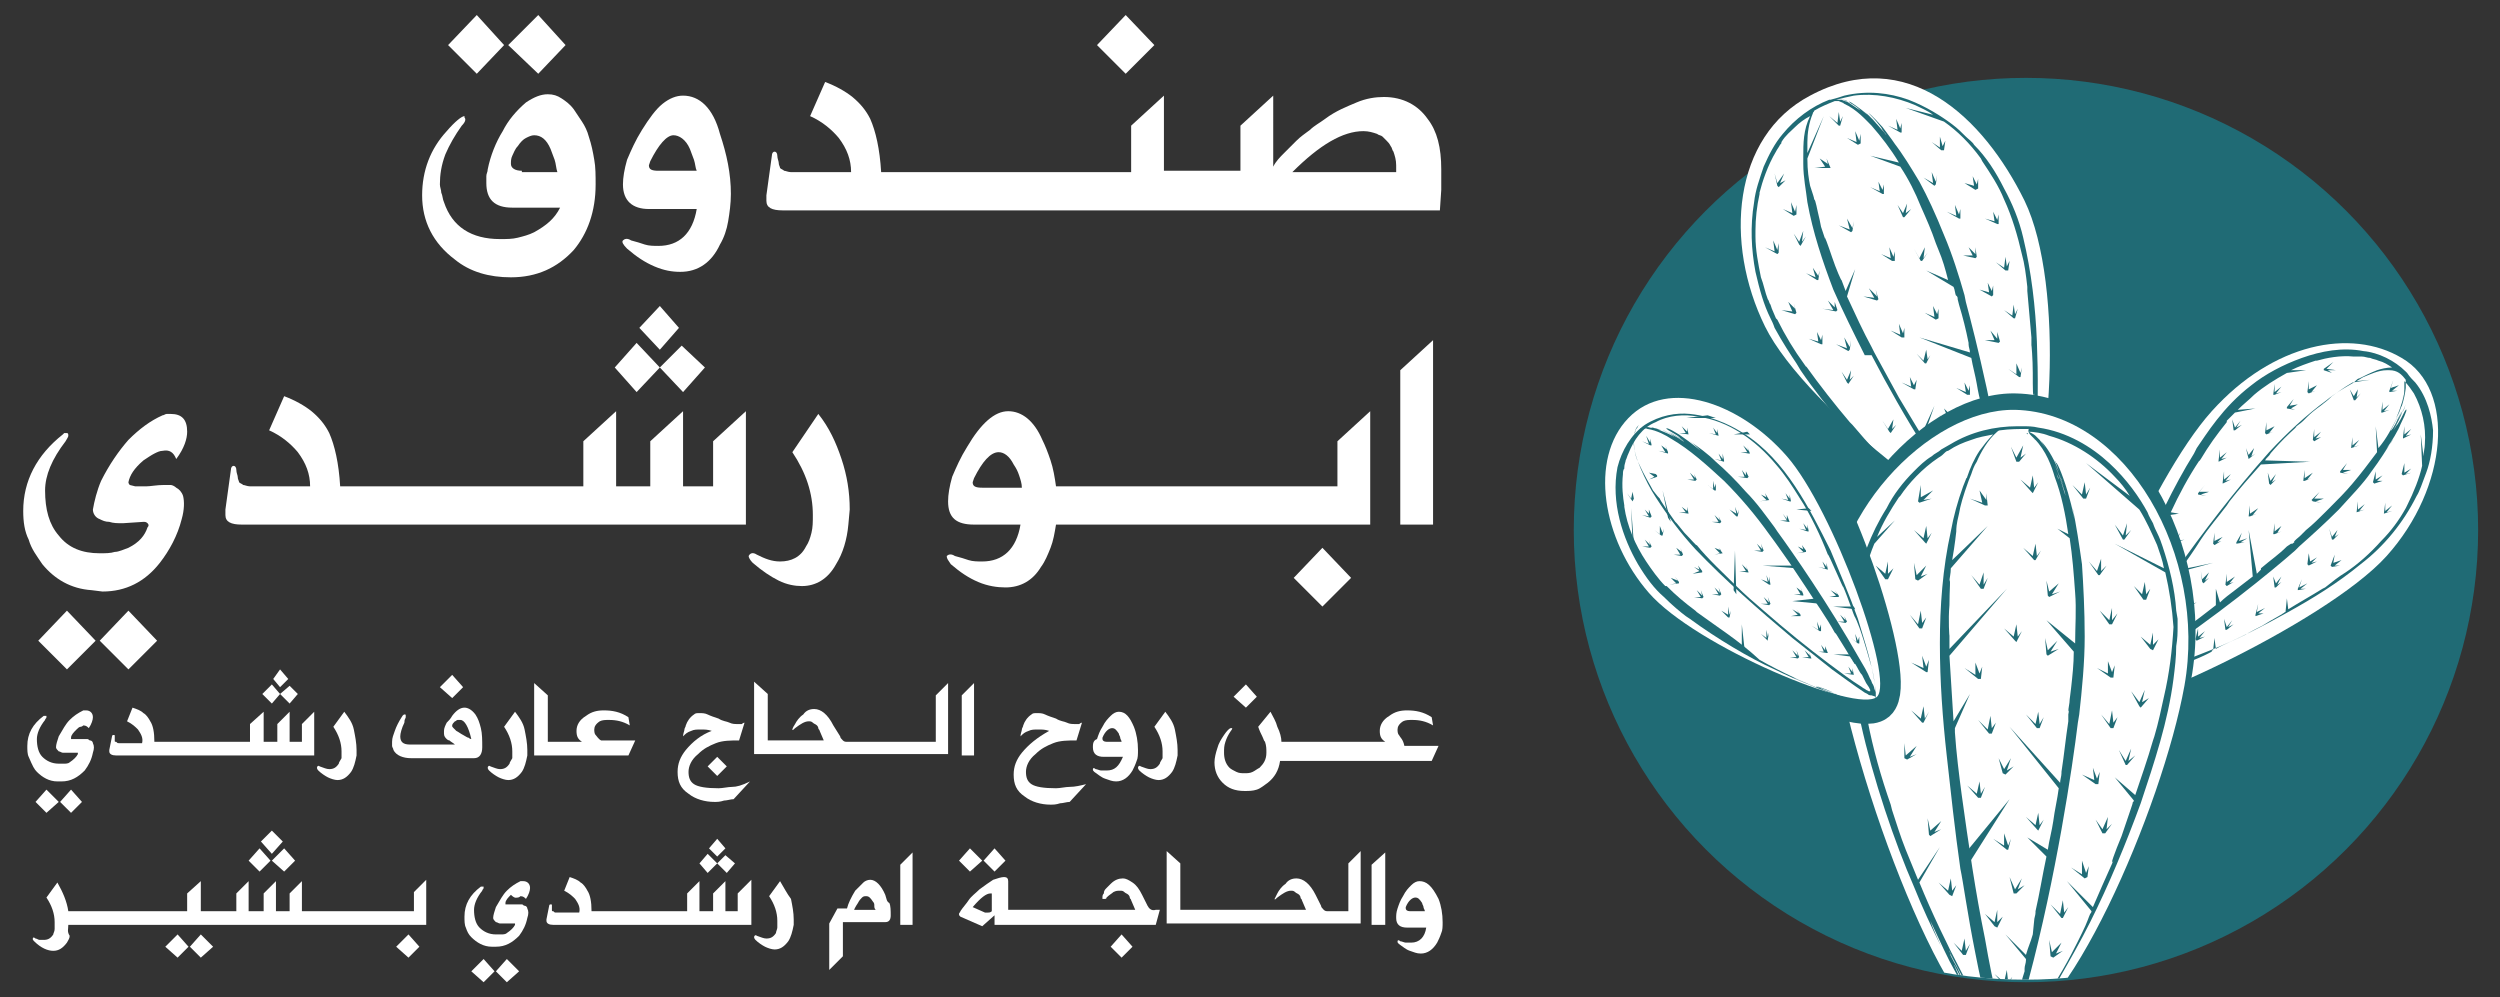 <?xml version="1.0" encoding="utf-8"?>
<!-- Generator: Adobe Illustrator 27.0.0, SVG Export Plug-In . SVG Version: 6.00 Build 0)  -->
<svg version="1.1" id="Layer_1" xmlns="http://www.w3.org/2000/svg" xmlns:xlink="http://www.w3.org/1999/xlink" x="0px" y="0px"
	 viewBox="0 0 183 73" style="enable-background:new 0 0 183 73;" xml:space="preserve">
<rect x="0" y="0" width="183" height="73" fill="#333333" stroke="none"/>
<style type="text/css">
	.st0{fill:#206B75;}
	.st1{clip-path:url(#SVGID_00000130640664690934507090000007182591281105286796_);}
	.st2{fill:#FFFFFF;}
	.st3{fill:#206B75;stroke:#206B75;stroke-width:3.041;stroke-miterlimit:10;}
	.st4{fill:url(#SVGID_00000011749911343051376850000017906608492055558296_);}
</style>
<g>
	<g>
		<g>
			<circle class="st0" cx="148.3" cy="38.8" r="33.1"/>
			<g>
				<defs>
					<path id="SVGID_1_" d="M181.2,39.1c0.5-18.6,6.2-35.7-33.4-35.4c-47.7,0.3-32.4,19-32.9,37.6c-0.2,6.8,1.3,9.2,4.7,14.5
						c5.8,9.3,16,15.6,27.7,15.9c10.5,0.3,20-4.3,26.3-11.7C178.5,54.3,181,47.2,181.2,39.1z"/>
				</defs>
				<clipPath id="SVGID_00000088848999542807956290000002100128370569956015_">
					<use xlink:href="#SVGID_1_"  style="overflow:visible;"/>
				</clipPath>
				<g style="clip-path:url(#SVGID_00000088848999542807956290000002100128370569956015_);">
					<path class="st2" d="M148.2,14.7c-3-6.1-8.6-11.5-15.7-7.7c-5.7,3-6.3,10.8-3.3,16.9s16.6,16.5,18.5,14.4
						C150.2,35.6,151.2,20.9,148.2,14.7z"/>
					<g>
						<g>
							<g>
								<path class="st0" d="M136.7,8.6c0,0,0.4,0.4,0.7,0.8c0.1,0.1,0.2,0.2,0.3,0.4C137.5,9.3,137.2,9,136.7,8.6z"/>
							</g>
							<g>
								<path class="st0" d="M134.4,7.4C134.4,7.4,134.4,7.4,134.4,7.4c0.1,0,0.2,0,0.3,0c0,0,0,0,0,0
									C134.6,7.4,134.5,7.4,134.4,7.4z"/>
							</g>
							<g>
								<path class="st0" d="M137.9,9.8c0,0-0.1-0.1-0.1-0.1C137.8,9.8,137.8,9.8,137.9,9.8z"/>
							</g>
							<g>
								<path class="st0" d="M134.5,7.4C134.5,7.4,134.5,7.4,134.5,7.4C134.6,7.4,134.6,7.4,134.5,7.4
									C134.6,7.4,134.6,7.4,134.5,7.4C134.6,7.4,134.5,7.4,134.5,7.4z"/>
							</g>
							<g>
								<polygon class="st0" points="135.2,7.6 135.2,7.6 135.2,7.6 								"/>
							</g>
							<g>
								<path class="st0" d="M134.5,7.4C134.5,7.4,134.5,7.4,134.5,7.4C134.5,7.4,134.5,7.4,134.5,7.4z"/>
							</g>
							<g>
								<path class="st0" d="M143.8,39.1c0.2,0.1,0.3,0.3,0.4,0.3C144,39.3,143.9,39.2,143.8,39.1z"/>
							</g>
							<g>
								<path class="st0" d="M147.7,40.1c0,0,0,0.1,0,0.1C147.7,40.1,147.7,40.1,147.7,40.1z"/>
							</g>
							<g>
								<path class="st0" d="M143.4,38.9c0.2,0.1,0.3,0.2,0.3,0.2C143.6,39,143.5,39,143.4,38.9z"/>
							</g>
							<g>
								<g>
									<path class="st0" d="M149.1,25c-0.1-2.5-0.4-5.1-1-7.6c-0.3-1.3-0.8-2.5-1.4-3.6c-0.6-1.2-1.3-2.3-2.2-3.2
										c-0.1-0.2-0.4-0.4-0.6-0.6c-0.3-0.3-0.6-0.6-1-0.9c-0.8-0.6-1.9-1.3-3.2-1.8c-1.4-0.5-3-0.7-4.7-0.3
										c-0.3,0.1-0.6,0.2-1,0.3c0,0,0,0-0.1,0c-1.3,0.5-2.5,1.4-3.4,2.5c-0.6,0.7-1,1.5-1.4,2.4c-0.3,0.9-0.6,1.7-0.7,2.6
										c-0.3,1.8-0.2,3.5,0.1,5.1c0.3,1.3,0.6,2.4,1.1,3.4l0,0l0,0c0.1,0.2,0.2,0.4,0.3,0.7c0.6,1.1,1.2,2,1.6,2.6l0.3,0.5
										c1.9,2.8,4.6,5.8,6.6,7.8c0.1,0.1,0.2,0.2,0.3,0.3l0,0l0,0c0.8,0.8,1.7,1.6,2.6,2.4c-0.4-0.4-0.9-0.8-1.2-1.2
										c1,0.9,2,1.8,2.4,2.1c2.2,1.8,1,0.7,0.2,0c-0.6-0.5,0.2,0.1-0.7-0.7c0.6,0.5,0.9,0.8,1.5,1.2c-0.5-0.4-1.8-1.4-1.4-1.2
										c0.5,0.5,1.1,0.9,1.7,1.4c-0.7-0.5-2-1.6-1.9-1.6c0.4,0.3,1.9,1.6,2.1,1.7c-0.1-0.1-0.3-0.2-0.5-0.4
										c0.8,0.6,1.5,1.1,1.8,1.3c0.4,0.2,0.1,0.1-0.9-0.6c0.5,0.3,1.1,0.8,1.7,1.1l0.1,0.1c0.1,0.1,0.1,0.1,0.2,0.2l0.4,0.3
										l0.1,0.1c0,0,0.1,0.1,0.1,0l0.1-0.2c0.1-0.1,0.3-0.3,0.3-0.4c0.2-0.4,0.4-0.7,0.3-0.6c0.5-1.2,0.7-2.5,0.9-3.7
										c0.2-1.3,0.3-2.5,0.4-3.8C149.2,30,149.2,27.5,149.1,25z M135,7.6c0.9,0.4,1.6,1.2,2,1.6c0.7,0.8,1.4,1.7,2,2.7l-2.1-0.5
										l2.2,0.8c0.6,0.9,1.1,1.9,1.5,2.9c0.4,0.9,0.8,1.8,1.1,2.7l0.2,0.5c0.3,0.7,0.5,1.4,0.7,2.2l-1.6-0.7L143,21
										c0.1,0.2,0.1,0.5,0.2,0.7c0,0,0-0.2,0.1,0.1c0,0,0,0.1,0,0.1l0.1,0.4c0.3,1,0.5,1.8,0.7,2.8l0,0.1c0,0.2,0.1,0.4,0.1,0.6
										l-3.7-1.1l3.8,1.5c0.1,0.6,0.3,1.3,0.4,1.9c0.1,0.6,0.2,1.1,0.4,1.7l0.1,0.5c0.2,1.1,0.4,2.2,0.6,3.3c0,0,0-0.1,0,0.1
										c0,0.1,0.1,0.3,0.1,0.5l-3.2-0.9l3.2,1.2c0.1,0.5,0.2,1.2,0.3,1.8l-1.6-0.7l1.7,0.9c0,0,0,0.1,0,0.1c0,0.2,0,0.3,0.1,0.5
										c0,0.1,0,0.2,0,0.2c0.1,0.5,0.1,0.9,0.2,1.3c0.1,0.7,0.1,1.3,0.1,2c0,0,0,0.1,0,0.1l0,0c0,0,0,0-0.1-0.1
										c-0.2-0.2-0.4-0.5-0.7-0.8c-0.8-1.1-1.6-2.2-2.4-3.4c-1.5-2.3-3-4.8-4.5-7.3c-0.6-1.1-1.2-2.2-1.8-3.3c0,0,0,0,0,0
										l-0.2-0.4c-0.6-1.1-1.2-2.4-1.8-3.7l0.6-2l-0.7,1.6c-0.1-0.3-0.2-0.5-0.3-0.8c0,0.1-0.4-0.8-0.7-1.7
										c-0.3-0.9-0.6-1.7-0.5-1.3c-0.1-0.3-0.2-0.6-0.3-0.9l-0.1-0.5c-0.2-0.8-0.3-1.5-0.4-1.5c0-0.1-0.1-0.4-0.3-1
										c-0.1-0.5-0.2-1.1-0.2-2l1.2-3.1l-1.2,2.7c0-0.2,0-0.5,0-0.8c0-0.6,0.1-1.4,0.4-2.1c0-0.1,0.1-0.1,0.1-0.2
										c0.5-0.3,1-0.5,1.5-0.7c0,0,0,0,0,0c0,0,0,0,0,0c0,0,0,0,0,0c0,0,0,0,0,0c0.1,0,0.2,0,0.3,0c0.2,0.1,0.3,0.1,0.5,0.2
										c-0.2-0.1-0.3-0.1-0.5-0.1C134.8,7.5,134.9,7.5,135,7.6z M146,40.5C146,40.5,146,40.5,146,40.5C146,40.5,146,40.5,146,40.5
										L146,40.5z M143.2,38.5c-1.5-1.2-3-2.6-4.4-4l0.6-1.8l-0.8,1.7c-0.4-0.5-0.9-0.9-1.3-1.4c-0.6-0.6-1.1-1.2-1.7-1.9
										l-0.2-0.2c-1.1-1.3-2.2-2.7-3.2-4.1c0,0,0.1,0.2-0.1-0.1c-0.8-1.1-1.4-2.1-2-3.3l-0.1-0.1c-0.1-0.2-0.2-0.5-0.3-0.7
										l-0.1-0.3c-0.1-0.1-0.1-0.3-0.2-0.4c-0.2-0.5-0.3-1.1-0.5-1.6c-0.2-1-0.4-2-0.4-3l0-0.4c0-0.9,0.1-1.8,0.3-2.7
										c0,0.1,0,0.1,0-0.1c0.2-0.8,0.6-2,1.2-3c0.1-0.2,0.2-0.3,0.3-0.5c0.1-0.1,0.1-0.1,0.1-0.2c0.3-0.5,0.7-0.8,1-1.1
										c0.3-0.3,0.7-0.6,1.1-0.8c-0.5,1-0.5,2-0.5,3c0,0,0,0.1,0,0.1l0,0l0,0.5l0-0.1c0,1,0.2,1.9,0.3,2.8
										c0.4,2.2,1.1,4.3,1.9,6.4c0.7,1.6,1.5,3.2,2.3,4.8l0,0L137,26c1.2,2.3,2.5,4.6,3.9,6.8c0.4,0.7,1.4,2.3,2.8,4.3
										c0.7,1,1.5,2.2,2.4,3.3v0c-0.1-0.1-0.2-0.1-0.3-0.2C144.6,39.7,143.7,38.9,143.2,38.5z M146,40.5c-0.2-0.1-0.4-0.2-0.6-0.3
										C145.6,40.3,145.8,40.4,146,40.5z M148.8,33.6c0,0.7-0.1,1.9-0.4,3.6c-0.2,1.3-0.8,3.3-1.3,3.8l0,0c0-0.2,0.1-0.3,0.1-0.5
										c0-0.1,0-0.2,0-0.3c0-0.2,0-0.4,0-0.6c0-0.8-0.1-1.6-0.2-2.3c-0.8-6.2-2.4-12.6-3.1-15.2l-0.1-0.5c-0.4-1.4-0.9-3-1.5-4.4
										c-0.6-1.5-1.2-2.8-1.8-3.9c-0.6-1-1.2-2-1.9-2.9c0.3,0.4,0.6,0.9,0.8,1.2c-0.6-1-1.3-1.9-1.6-2.3c-0.8-0.9-1.1-1.1-1-1
										c0.1,0.1,0.5,0.5,0.8,0.9c0.4,0.5-0.2-0.2,0.5,0.7c-0.1-0.1-0.1-0.1-0.2-0.2c0.1,0.2,0.2,0.3,0.1,0.1
										c-0.5-0.6-1-1.2-1.6-1.7c0.1,0.1,0.6,0.5,1,1c0.2,0.3,0.5,0.5,0.6,0.7c-0.4-0.5-1.3-1.5-1.4-1.5c0,0,0.5,0.5,0.8,0.8
										c-0.8-0.9-1.6-1.4-1.9-1.6c-0.2-0.1-0.2-0.1-0.1,0c0.1,0.1,0.4,0.2,0.8,0.6c-0.3-0.2-0.6-0.4-0.9-0.6
										c-0.2-0.1-0.3-0.1-0.5-0.2c0.2,0,0.4,0.1,0.5,0.2c0,0-0.1,0-0.1-0.1c-0.1-0.1-0.3-0.1-0.4-0.1c0,0,0,0-0.1,0c0,0,0,0,0,0
										c0,0-0.1,0-0.1,0c0,0-0.1,0-0.1,0c0,0,0,0-0.1,0c0,0,0,0,0,0c0,0,0,0,0.1,0c0,0,0,0,0,0c0,0-0.1,0-0.1,0
										c0.4-0.1,0.8-0.2,1.3-0.3c1.5-0.2,3.1,0.1,4.5,0.7c0.4,0.2,0.9,0.4,1.3,0.7l-2-0.5l2.8,1c1,0.7,1.9,1.6,2.7,2.7l0.1,0.2
										c0.6,0.9,1.2,1.8,1.6,2.8c0.6,1.3,1,2.7,1.3,4c0.2,0.7,0.3,1.5,0.4,2.4l0,0.3c0.1,1.1,0.2,2.3,0.3,3.4l0,0.4
										c0,0.1,0,0.1,0,0.2c0-0.2,0.1,1,0.1,2c0,1.1,0,2,0.1,1.5c0,1-0.1,2.4-0.1,3l-2-0.8l2,1.1c0,0.1,0,0.1,0,0.2
										C148.8,32.5,148.8,32.9,148.8,33.6z M138.1,10.1c0,0-0.1-0.1-0.1-0.2C138,10.1,138.1,10.2,138.1,10.1z"/>
								</g>
							</g>
							<g>
								<polygon class="st0" points="140.8,32 141.6,29.7 140.7,31.7 								"/>
							</g>
							<g>
								<polygon class="st0" points="138.8,8.7 138.9,9.5 138.2,9.2 139.1,9.7 139.2,9.7 139.2,9 139.1,9.4 								"/>
							</g>
							<g>
								<polygon class="st0" points="136,10.6 136.2,10.5 136.2,9.8 136.1,10.3 135.8,9.6 135.9,10.4 135.2,10.1 								"/>
							</g>
							<g>
								<polygon class="st0" points="133.9,8.5 134.6,9.2 134.7,9.2 134.9,8.5 134.7,8.9 134.6,8.2 134.5,9 								"/>
							</g>
							<g>
								<polygon class="st0" points="135.5,17 135.6,16.9 135.7,16.2 135.6,16.7 135.2,16 135.4,16.8 134.6,16.5 								"/>
							</g>
							<g>
								<polygon class="st0" points="129.8,17.6 129.9,18.4 129.2,18.1 130.1,18.6 130.2,18.5 130.2,17.8 130.1,18.3 								"/>
							</g>
							<g>
								<polygon class="st0" points="131.5,15.7 131.5,15 131.4,15.5 131.1,14.8 131.2,15.6 130.5,15.3 131.3,15.8 								"/>
							</g>
							<g>
								<polygon class="st0" points="133.1,20.5 133.2,19.8 133.1,20.2 132.7,19.6 132.9,20.3 132.2,20 133,20.5 								"/>
							</g>
							<g>
								<polygon class="st0" points="131.9,17.7 132,16.9 131.7,17.7 131.3,17.1 131.7,17.9 131.8,18 132.2,17.3 								"/>
							</g>
							<g>
								<polygon class="st0" points="130.3,13.4 130.6,12.7 130.1,13.4 129.9,12.7 130.1,13.6 130.2,13.7 130.7,13.2 								"/>
							</g>
							<g>
								<polygon class="st0" points="137.9,14.2 137.9,13.5 137.8,13.9 137.5,13.3 137.6,14 136.9,13.7 137.8,14.2 								"/>
							</g>
							<g>
								<polygon class="st0" points="133,24.3 133.1,25 132.4,24.8 133.3,25.2 133.4,25.2 133.4,24.5 133.3,24.9 								"/>
							</g>
							<g>
								<polygon class="st0" points="135.4,25.6 135.5,24.9 135.4,25.4 135,24.7 135.2,25.5 134.4,25.2 135.3,25.7 								"/>
							</g>
							<g>
								<polygon class="st0" points="134.3,22.5 133.8,22 134.2,22.7 133.4,22.6 134.4,22.8 134.5,22.7 134.3,22.1 								"/>
							</g>
							<g>
								<polygon class="st0" points="139.4,15.9 139.9,15.3 139.5,15.6 139.6,14.9 139.3,15.6 138.9,15 139.3,15.9 								"/>
							</g>
							<g>
								<polygon class="st0" points="135.5,27.1 135.2,27.8 134.8,27.2 135.2,28 135.3,28.1 135.7,27.5 135.4,27.8 								"/>
							</g>
							<g>
								<polygon class="st0" points="140.7,19.1 141.1,18.5 140.8,18.9 140.9,18.1 140.5,18.9 140.1,18.2 140.6,19.1 								"/>
							</g>
							<g>
								<polygon class="st0" points="138.6,30.7 138.2,31.4 137.8,30.8 138.3,31.6 138.4,31.7 138.8,31.1 138.5,31.4 								"/>
							</g>
							<g>
								<polygon class="st0" points="139.1,24.5 138.4,24.2 139.2,24.7 139.4,24.7 139.4,24 139.3,24.4 139,23.7 								"/>
							</g>
							<g>
								<polygon class="st0" points="140.9,26.6 141,26.6 141.3,26 141.1,26.3 141,25.6 140.8,26.4 140.3,25.9 								"/>
							</g>
							<g>
								<polygon class="st0" points="139.2,28 140.1,28.5 140.2,28.5 140.3,27.8 140.1,28.2 139.8,27.6 139.9,28.3 								"/>
							</g>
							<g>
								<polygon class="st0" points="140.5,33.5 140.6,34.3 139.9,34 140.7,34.5 140.9,34.5 140.9,33.8 140.8,34.2 								"/>
							</g>
							<g>
								<polygon class="st0" points="142.6,36.5 142.7,37.3 142,37 142.9,37.5 143,37.4 143,36.7 142.9,37.2 								"/>
							</g>
							<g>
								<polygon class="st0" points="142.8,30.7 142.9,30.7 142.8,30 142.8,30.4 142.3,29.9 142.6,30.6 141.9,30.4 								"/>
							</g>
							<g>
								<polygon class="st0" points="144.3,32.9 144.7,32.3 144.4,32.6 144.4,31.9 144.2,32.7 143.6,32.1 144.2,32.9 								"/>
							</g>
							<g>
								<polygon class="st0" points="144,35.2 144.1,35.1 144.1,34.4 144,34.9 143.7,34.2 143.8,35 143.1,34.7 								"/>
							</g>
							<g>
								<polygon class="st0" points="145.9,38.3 146,38.2 146,37.5 145.9,37.9 145.6,37.3 145.7,38 145,37.8 								"/>
							</g>
							<g>
								<polygon class="st0" points="144,28.9 144.2,28.9 144.2,28.2 144.1,28.6 143.8,28 143.9,28.7 143.2,28.4 								"/>
							</g>
							<g>
								<polygon class="st0" points="137.7,18.6 138.5,19.1 138.7,19.1 138.7,18.4 138.6,18.8 138.3,18.1 138.4,18.9 								"/>
							</g>
							<g>
								<polygon class="st0" points="137.5,21.9 137.3,21.2 137.4,21.7 136.8,21.1 137.2,21.8 136.4,21.7 137.4,22 								"/>
							</g>
							<g>
								<polygon class="st0" points="141.7,23.4 141.9,23.3 141.9,22.6 141.8,23 141.5,22.4 141.6,23.2 140.9,22.9 								"/>
							</g>
							<g>
								<polygon class="st0" points="133.8,12 133.2,11.6 133.6,12.2 132.8,12.3 133.9,12.3 134,12.3 133.7,11.6 								"/>
							</g>
							<g>
								<polygon class="st0" points="142,10 142,10.8 141.4,10.4 142.1,11 142.3,11 142.4,10.3 142.2,10.7 								"/>
							</g>
							<g>
								<polygon class="st0" points="141.4,12.6 141.5,13.4 140.8,13 141.6,13.6 141.7,13.5 141.8,12.8 141.7,13.3 								"/>
							</g>
							<g>
								<polygon class="st0" points="144.6,13.9 144.8,13.8 144.8,13.1 144.7,13.5 144.4,12.9 144.5,13.6 143.8,13.4 								"/>
							</g>
							<g>
								<polygon class="st0" points="143.1,15 143.2,15.8 142.5,15.5 143.4,16 143.5,16 143.5,15.3 143.4,15.7 								"/>
							</g>
							<g>
								<polygon class="st0" points="146.2,16.4 146.3,16.4 146.3,15.7 146.2,16.1 145.9,15.5 146,16.2 145.3,16 								"/>
							</g>
							<g>
								<polygon class="st0" points="144.6,18.6 144.1,18.1 144.4,18.7 143.7,18.7 144.6,18.9 144.7,18.8 144.6,18.1 								"/>
							</g>
							<g>
								<polygon class="st0" points="131.4,22.6 130.9,22.1 131.2,22.8 130.4,22.7 131.4,23 131.5,22.9 131.3,22.2 								"/>
							</g>
							<g>
								<polygon class="st0" points="146.8,19.8 147,19.8 147.1,19.1 146.9,19.5 146.8,18.8 146.7,19.6 146.1,19.2 								"/>
							</g>
							<g>
								<polygon class="st0" points="145.9,21.6 145.9,20.9 145.8,21.3 145.5,20.7 145.6,21.4 144.9,21.2 145.8,21.7 								"/>
							</g>
							<g>
								<polygon class="st0" points="147.5,23.3 147.7,22.6 147.5,23 147.4,22.3 147.3,23.1 146.7,22.7 147.4,23.3 								"/>
							</g>
							<g>
								<polygon class="st0" points="146.2,24.8 145.7,24.2 146,24.9 145.3,24.9 146.3,25.1 146.4,25 146.2,24.3 								"/>
							</g>
							<g>
								<polygon class="st0" points="147.8,27.6 147.9,27.6 148,26.9 147.9,27.3 147.6,26.6 147.6,27.4 147,27 								"/>
							</g>
							<g>
								<polygon class="st0" points="147.9,30.4 147.7,29.7 147.7,30.2 147.2,29.6 147.5,30.3 146.8,30.2 147.8,30.5 								"/>
							</g>
							<g>
								<polygon class="st0" points="147.5,33.1 147.5,32.4 147.4,32.9 147.1,32.2 147.2,33 146.5,32.7 147.4,33.2 								"/>
							</g>
							<g>
								<polygon class="st0" points="148,34.5 147.7,35.3 147.2,34.7 147.7,35.5 147.8,35.6 148.2,34.9 147.9,35.3 								"/>
							</g>
						</g>
					</g>
					<path class="st2" d="M174.7,40.7c4.5-5,5.1-12.2,1.1-14.5c-3.7-2.2-9.4-1.1-13.9,3.9c-4.5,5-10.8,19.7-8.9,21.7
						C154.2,53,170.2,45.7,174.7,40.7z"/>
					<g>
						<g>
							<g>
								<path class="st0" d="M176.3,28.4c0,0,0-0.1,0-0.1c0,0.1,0,0.2,0,0.2C176.3,28.5,176.3,28.5,176.3,28.4z"/>
							</g>
							<g>
								<path class="st0" d="M176.2,27.9C176.2,27.9,176.2,27.9,176.2,27.9C176.2,28,176.2,28,176.2,27.9
									C176.2,28,176.2,28,176.2,27.9C176.2,27.9,176.2,27.9,176.2,27.9z"/>
							</g>
							<g>
								<polygon class="st0" points="176.3,28.3 176.3,28.3 176.3,28.3 								"/>
							</g>
							<g>
								<polygon class="st0" points="176.3,28.5 176.3,28.5 176.3,28.5 								"/>
							</g>
							<g>
								<path class="st0" d="M176.2,28c0,0,0-0.1,0-0.1c0,0,0,0,0,0C176.2,27.9,176.2,28,176.2,28L176.2,28z"/>
							</g>
							<g>
								<path class="st0" d="M175.9,30.1c0.1-0.3,0.2-0.5,0.2-0.5C176,29.8,176,30,175.9,30.1z"/>
							</g>
							<g>
								<path class="st0" d="M155.2,46.1c0,0.1-0.1,0.2-0.1,0.2C155.2,46.2,155.2,46.2,155.2,46.1z"/>
							</g>
							<g>
								<g>
									<path class="st0" d="M176.8,28c-0.2-0.2-0.4-0.4-0.6-0.7c0,0,0,0-0.1-0.1c-0.8-0.8-2-1.4-3.1-1.5c-1.5-0.3-3.1,0-4.5,0.5
										c-1.4,0.5-2.7,1.2-3.7,2c-2.1,1.6-3.3,3.6-4,4.6l-0.2,0.4c-1.5,2.4-2.9,5.4-3.8,7.6c-0.4,1-0.8,2-1.1,3.1
										c0.2-0.5,0.3-0.9,0.5-1.3c-0.4,1-0.7,2.1-0.9,2.5c-0.6,2.3-0.2,1,0,0.1c0.2-0.6,0,0.2,0.3-0.7c-0.2,0.6-0.3,1-0.5,1.6
										c0.2-0.5,0.6-1.9,0.5-1.5c-0.2,0.6-0.4,1.2-0.5,1.8c0.2-0.7,0.6-2.1,0.6-2c-0.1,0.4-0.6,2-0.6,2.1c0-0.1,0.1-0.3,0.2-0.6
										c-0.2,0.9-0.4,1.5-0.4,1.8c0,0.3,0,0.1,0.2-0.9c-0.1,0.4-0.2,0.9-0.3,1.4c0-0.1,0-0.2,0-0.3c0,0.1,0,0.2,0,0.4
										c0,0,0,0.1,0,0.1c0,0,0,0,0,0c0,0,0-0.1,0-0.1c0,0,0-0.1,0-0.1c0,0.1,0,0.2,0,0.2c0,0,0,0,0,0c-0.1,0.2-0.1,0.2-0.2,0.5
										l-0.1,0.4l0,0.1l0,0l0,0l0.2,0c0.1,0,0.3,0.1,0.4,0.1c0.4,0,0.8,0,0.5,0c1.1-0.1,2.1-0.4,3.2-0.8c1-0.3,2-0.7,3-1.1
										c2-0.8,3.9-1.8,5.7-2.8c1.8-1,3.6-2.1,5.3-3.5c1.7-1.3,3.1-3,4.1-5c0.2-0.3,0.4-0.9,0.7-1.7c0.3-0.8,0.5-1.9,0.5-3.1
										C178,30.5,177.7,29.1,176.8,28z M176.1,27.8c0,0,0,0.1,0,0.1c0,0.1,0,0.1,0,0.2c0,0,0,0,0,0l0,0.3
										c-0.1,0.9-0.4,1.7-0.6,2.1c-0.4,0.8-0.8,1.6-1.4,2.3l-0.2-1.6l0.1,1.9c-0.6,0.8-1.2,1.6-1.8,2.3c-0.5,0.6-1.1,1.2-1.7,1.8
										l-0.3,0.3c-0.4,0.4-0.9,0.9-1.4,1.3l-0.4,0.4c-0.2,0.2-0.4,0.3-0.5,0.5c0,0,0.2-0.1-0.1,0.1c0,0,0,0-0.1,0l-0.3,0.2
										c-0.6,0.6-1.2,1-1.9,1.6l0,0.1c-0.1,0.1-0.2,0.2-0.3,0.3l-0.6-3.2l0.3,3.4c-0.4,0.3-0.9,0.7-1.3,1
										c-0.4,0.3-0.8,0.6-1.1,0.9l-0.3-1l0,1.2c-0.8,0.6-1.5,1.2-2.3,1.7c0,0,0.1,0-0.1,0.1c-0.1,0.1-0.2,0.2-0.3,0.2l-0.4-2.4
										l0.2,2.6c-0.4,0.3-0.8,0.6-1.3,0.9l0-1.4l-0.2,1.5c0,0-0.1,0-0.1,0.1c-0.1,0.1-0.2,0.2-0.3,0.2c-0.1,0.1-0.1,0.1-0.1,0.1
										c-0.4,0.2-0.7,0.4-1,0.6c-0.2,0.2-0.5,0.3-0.7,0.4l-0.4,0.2l-0.2,0.1l-0.1,0.1c0,0-0.1,0-0.1,0c0,0,0-0.1,0-0.1
										c0.1-0.2,0.2-0.5,0.4-0.7c0.5-1,1.2-2,1.8-3c0.8-1.2,1.6-2.4,2.4-3.6l2.6-0.7l-2.4,0.5c0.5-0.7,1-1.4,1.5-2.2
										c0.6-0.9,1.3-1.7,1.9-2.5c0,0,0,0,0,0l0.2-0.3c0.7-0.9,1.5-1.8,2.3-2.7l3.6-0.2l-3.3-0.1c0.1-0.2,0.3-0.3,0.4-0.5
										c-0.1,0.1,0.5-0.6,1-1.1c0.6-0.6,1.1-1,0.8-0.8c0.2-0.2,0.4-0.3,0.6-0.5l0.3-0.3c0.5-0.5,1-0.8,1.1-0.9
										c0.1-0.1,0.3-0.2,0.7-0.6c0.3-0.2,0.8-0.6,1.5-1l1.3-0.2l-1,0.1c0.2-0.1,0.3-0.2,0.5-0.3c0.5-0.2,1.1-0.5,1.7-0.5
										c0.1,0,0.1,0,0.2,0C175.5,27.1,175.8,27.4,176.1,27.8c0,0,0,0.1,0,0.1C176.2,27.9,176.2,27.8,176.1,27.8z M176.2,27.8
										C176.2,27.8,176.2,27.8,176.2,27.8C176.2,27.8,176.2,27.8,176.2,27.8C176.2,27.8,176.2,27.8,176.2,27.8z M155.5,45.8
										c0.5-1.6,1-3.1,1.7-4.6l1.6-0.2l-1.5,0.1c0.2-0.5,0.4-1,0.6-1.5c0.3-0.6,0.6-1.3,0.9-1.9l0.7-0.1l-0.6-0.1
										c0.6-1.3,1.3-2.6,2.1-3.8c0,0-0.1,0.2,0.1-0.1c0.6-1,1.1-1.7,1.9-2.7l0-0.1c0.2-0.2,0.4-0.4,0.6-0.6l1.5-0.3l-1.3,0.1
										c0.4-0.4,0.8-0.7,1.2-1.1c0.7-0.6,1.5-1.1,2.4-1.6l1.4-0.2l-1.1,0c0.6-0.3,1.2-0.5,1.8-0.7c0,0-0.1,0,0.1,0
										c0.7-0.2,1.7-0.4,2.7-0.3c0.2,0,0.3,0,0.4,0c0.1,0,0.1,0,0.2,0c0.2,0,0.4,0.1,0.6,0.1c0.2,0.1,0.4,0.1,0.6,0.2
										c0.4,0.1,0.7,0.3,1,0.5c-0.4,0-0.8,0.1-1.1,0.2c-0.5,0.2-0.9,0.4-1.3,0.6c-0.1,0-0.2,0.1-0.3,0.2l-0.1,0.1l0,0
										c-0.7,0.4-1.4,0.8-2,1.3c-1.5,1.1-2.9,2.4-4.2,3.8c-2.5,2.8-4.8,5.8-7,8.9c-0.2,0.3-0.5,0.8-1,1.4l-0.2,0.2l0-0.6l-0.1,0.8
										l0.1,0.1c-0.3,0.5-0.7,1.1-1.2,1.8c-0.5,0.9-1.2,1.8-1.7,2.9c0-0.1,0-0.1,0-0.2C155,47.2,155.3,46.3,155.5,45.8z M176.2,37
										l-0.1,0.2c-0.5,0.9-1.1,1.7-1.8,2.4c-0.8,0.9-1.7,1.7-2.6,2.3c-0.5,0.3-1,0.7-1.5,1.1l-0.2,0.1c-0.8,0.5-1.7,1-2.5,1.5
										l-0.1-0.8l-0.1,1c-0.1,0-0.1,0.1-0.2,0.1c0.1,0-0.7,0.4-1.5,0.9c-0.8,0.4-1.5,0.8-1.1,0.6c-0.8,0.4-1.8,0.8-2.3,1.1
										l-0.1-0.8l-0.1,0.9c-0.1,0-0.1,0-0.1,0.1c-0.2,0.1-1,0.6-3.8,1.5c-1.1,0.3-2.7,0.7-3.3,0.5c0.1,0,0.2,0,0.4-0.1l0.2-0.1
										l0.1-0.1c0.1-0.1,0.3-0.1,0.4-0.2c0.6-0.3,1.1-0.7,1.7-1c4.4-2.9,8.7-6.4,10.4-7.9l0.3-0.3c0.9-0.8,1.9-1.7,2.9-2.7
										c0.9-1,1.8-1.9,2.4-2.8c0.6-0.8,1.1-1.6,1.6-2.4c-0.2,0.4-0.5,0.7-0.7,1c0.6-0.8,1.1-1.7,1.2-2c0.5-1,0.5-1.2,0.4-1.1
										c-0.1,0.1-0.3,0.6-0.5,0.9c-0.3,0.5,0.1-0.2-0.4,0.6c0.3-0.6,0.5-0.9,0.7-1.5c0,0-0.2,0.4-0.4,0.8
										c-0.2,0.4-0.4,0.8-0.3,0.6c0.2-0.4,0.4-0.8,0.6-1.3c-0.1,0.2-0.2,0.4-0.3,0.6c-0.2,0.5-0.5,0.9-0.5,0.8
										c0.2-0.3,0.8-1.6,0.8-1.8c0,0-0.2,0.6-0.4,0.9c0.4-0.9,0.6-1.7,0.6-2c0-0.3,0.1-0.1-0.2,0.8c0.1-0.3,0.2-0.6,0.2-0.9
										c0-0.1,0-0.2,0-0.2c0,0,0,0,0,0c0,0,0,0,0,0c0,0,0,0,0,0c0-0.1,0-0.1,0-0.2c0,0,0-0.1,0-0.1c0,0,0,0.1,0,0.1
										c0,0,0-0.1,0-0.1c0,0,0-0.1,0-0.1c0,0,0,0,0,0.1c0,0,0-0.1,0-0.1c0,0,0,0,0,0c0.3,0.3,0.5,0.6,0.7,0.9
										c0.6,1.1,0.9,2.4,0.8,3.7c0,0.3-0.1,0.6-0.1,0.9l-0.2-1.6l0.1,2.3C177.1,35,176.7,36,176.2,37z"/>
								</g>
							</g>
							<g>
								<path class="st0" d="M155.1,46.5c0,0.2-0.1,0.3-0.1,0.3C155.1,46.7,155.1,46.6,155.1,46.5z"/>
							</g>
							<g>
								<polygon class="st0" points="176.5,31.8 176.1,31.9 176.5,31.4 176,31.8 176,31.2 175.9,32 175.9,32.1 								"/>
							</g>
							<g>
								<polygon class="st0" points="174.4,30 174.4,29.4 174.3,30.2 174.4,30.2 174.9,30 174.5,30.1 174.9,29.6 								"/>
							</g>
							<g>
								<polygon class="st0" points="175,28.4 175.2,27.8 174.9,28.6 174.9,28.7 175.5,28.6 175.1,28.6 175.6,28.2 								"/>
							</g>
							<g>
								<polygon class="st0" points="169.9,32 169.5,32.1 169.9,31.6 169.4,32 169.4,31.4 169.3,32.2 169.4,32.3 								"/>
							</g>
							<g>
								<polygon class="st0" points="167,28.7 166.6,28.8 167,28.3 166.5,28.7 166.5,28.1 166.4,28.9 166.5,28.9 								"/>
							</g>
							<g>
								<polygon class="st0" points="169.5,28.6 169.2,28.7 169.6,28.2 169,28.5 169,27.9 168.9,28.7 169,28.8 								"/>
							</g>
							<g>
								<polygon class="st0" points="166.4,31.6 166.1,31.7 166.5,31.2 165.9,31.5 165.9,30.9 165.8,31.7 165.9,31.8 								"/>
							</g>
							<g>
								<polygon class="st0" points="168,30 167.7,29.9 168.2,29.6 167.6,29.7 167.9,29.2 167.4,29.8 167.4,29.9 								"/>
							</g>
							<g>
								<polygon class="st0" points="170.4,27.1 171,27.1 170.3,27 170.8,26.5 170.1,27 170.1,27.1 170.7,27.3 								"/>
							</g>
							<g>
								<polygon class="st0" points="172.2,32.6 172.2,32 172.1,32.8 172.1,32.8 172.7,32.6 172.3,32.7 172.7,32.2 								"/>
							</g>
							<g>
								<polygon class="st0" points="163,33.5 162.6,33.6 163,33.1 162.5,33.5 162.5,32.9 162.4,33.7 162.4,33.8 								"/>
							</g>
							<g>
								<polygon class="st0" points="162.8,35.1 162.8,34.5 162.7,35.3 162.7,35.4 163.3,35.1 162.9,35.2 163.3,34.7 								"/>
							</g>
							<g>
								<polygon class="st0" points="164.6,33.6 165.1,33.2 164.8,33.4 165,32.8 164.6,33.3 164.4,32.8 164.6,33.6 								"/>
							</g>
							<g>
								<polygon class="st0" points="171.5,34.4 171.8,33.9 171.3,34.5 171.3,34.6 171.9,34.7 171.5,34.6 172.1,34.4 								"/>
							</g>
							<g>
								<polygon class="st0" points="161.5,36.3 161.1,36.2 161.7,36 161,36 161.4,35.5 160.9,36.1 160.9,36.2 								"/>
							</g>
							<g>
								<polygon class="st0" points="169.4,36.5 169.8,36 169.2,36.6 169.3,36.7 169.9,36.8 169.5,36.7 170.1,36.5 								"/>
							</g>
							<g>
								<polygon class="st0" points="159.7,39.8 159.3,39.7 159.9,39.5 159.3,39.6 159.6,39 159.1,39.7 159.1,39.8 								"/>
							</g>
							<g>
								<polygon class="st0" points="164.7,37.6 164.7,37 164.6,37.8 164.7,37.8 165.2,37.6 164.9,37.7 165.3,37.2 								"/>
							</g>
							<g>
								<polygon class="st0" points="163.9,39.6 164.1,39 163.7,39.7 163.7,39.8 164.3,39.7 164,39.7 164.5,39.4 								"/>
							</g>
							<g>
								<polygon class="st0" points="162.1,39.6 162.1,39 162,39.8 162.1,39.9 162.6,39.6 162.3,39.7 162.7,39.3 								"/>
							</g>
							<g>
								<polygon class="st0" points="158.3,42.4 157.9,42.4 158.3,42 157.8,42.3 157.8,41.7 157.7,42.5 157.8,42.6 								"/>
							</g>
							<g>
								<polygon class="st0" points="161.7,41.9 161.2,42.4 161.1,41.8 161.2,42.6 161.3,42.7 161.7,42.3 161.4,42.5 								"/>
							</g>
							<g>
								<polygon class="st0" points="160.1,44.3 160.4,43.7 160,44.4 160,44.5 160.6,44.5 160.2,44.4 160.8,44.1 								"/>
							</g>
							<g>
								<polygon class="st0" points="158.3,44.9 158.3,44.3 158.2,45.1 158.2,45.2 158.8,44.9 158.4,45 158.8,44.5 								"/>
							</g>
							<g>
								<polygon class="st0" points="156.6,47.4 156.6,46.8 156.5,47.6 156.5,47.7 157.1,47.5 156.7,47.6 157.1,47.1 								"/>
							</g>
							<g>
								<polygon class="st0" points="163,42.6 163,42 162.9,42.8 163,42.9 163.5,42.6 163.2,42.7 163.6,42.2 								"/>
							</g>
							<g>
								<polygon class="st0" points="168.7,35 168.7,34.4 168.6,35.2 168.7,35.2 169.2,35 168.9,35.1 169.3,34.6 								"/>
							</g>
							<g>
								<polygon class="st0" points="166.3,35.3 166.6,34.7 166.2,35.2 166,34.6 166.1,35.4 166.2,35.5 166.6,35.1 								"/>
							</g>
							<g>
								<polygon class="st0" points="166.5,38.9 166.5,38.3 166.4,39.1 166.5,39.1 167,38.9 166.7,39 167,38.5 								"/>
							</g>
							<g>
								<polygon class="st0" points="172.4,29.3 172.8,28.8 172.5,29.1 172.6,28.5 172.3,29 172,28.5 172.3,29.3 								"/>
							</g>
							<g>
								<polygon class="st0" points="176,34.6 176,33.9 175.8,34.7 175.9,34.8 176.5,34.6 176.1,34.7 176.5,34.3 								"/>
							</g>
							<g>
								<polygon class="st0" points="173.9,35.1 173.9,34.5 173.7,35.3 173.8,35.4 174.4,35.2 174,35.2 174.4,34.8 								"/>
							</g>
							<g>
								<polygon class="st0" points="174.6,37.4 174.6,36.8 174.5,37.6 174.5,37.6 175.1,37.4 174.7,37.5 175.1,37 								"/>
							</g>
							<g>
								<polygon class="st0" points="172.6,37.3 172.6,36.7 172.5,37.5 172.5,37.5 173.1,37.3 172.7,37.4 173.1,36.9 								"/>
							</g>
							<g>
								<polygon class="st0" points="171.2,39.1 170.9,39.3 171.1,38.8 170.7,39.3 170.5,38.7 170.7,39.5 170.8,39.5 								"/>
							</g>
							<g>
								<polygon class="st0" points="163.6,31.5 164.1,31.1 163.7,31.3 164,30.8 163.6,31.3 163.4,30.7 163.5,31.5 								"/>
							</g>
							<g>
								<polygon class="st0" points="170.8,41.2 170.9,40.6 170.6,41.4 170.7,41.5 171.3,41.4 170.9,41.4 171.4,41 								"/>
							</g>
							<g>
								<polygon class="st0" points="169.1,41.1 169,40.5 168.9,41.3 169,41.4 169.6,41.1 169.2,41.2 169.6,40.8 								"/>
							</g>
							<g>
								<polygon class="st0" points="168.3,43 168.5,42.4 168.2,43.1 168.2,43.2 168.8,43.1 168.4,43.1 168.9,42.7 								"/>
							</g>
							<g>
								<polygon class="st0" points="167,42.2 166.6,42.7 166.4,42.2 166.5,43 166.6,43 167,42.6 166.7,42.8 								"/>
							</g>
							<g>
								<polygon class="st0" points="165.2,44.8 165.3,44.2 165.1,45 165.1,45.1 165.7,44.9 165.3,44.9 165.8,44.5 								"/>
							</g>
							<g>
								<polygon class="st0" points="163.4,45.4 163,45.9 162.8,45.3 162.9,46.1 163,46.1 163.5,45.7 163.1,45.9 								"/>
							</g>
							<g>
								<polygon class="st0" points="160.9,46.6 160.9,46 160.7,46.8 160.8,46.9 161.4,46.6 161,46.7 161.4,46.2 								"/>
							</g>
							<g>
								<polygon class="st0" points="159.2,47.8 159.5,47.3 159.1,47.9 159.1,48 159.7,48.1 159.3,48 159.9,47.7 								"/>
							</g>
						</g>
					</g>
					<path class="st0" d="M160.4,49.7c1.8-9.8-4.4-20.7-12.8-20.9c-6.6-0.2-14.4,8.4-13.8,16.3c0.8,10,8.7,30.8,12.8,30.9
						C151.3,76.1,158.7,58.8,160.4,49.7z"/>
					<path class="st2" d="M159.9,50.2c1.7-9.5-4.2-20-12.4-20.2c-6.4-0.1-14,8.1-13.4,15.8c0.8,9.6,8.4,29.8,12.4,29.9
						C151.1,75.8,158.3,59.1,159.9,50.2z"/>
					<g>
						<g>
							<g>
								<path class="st0" d="M149.1,32.3C149.1,32.3,149.1,32.3,149.1,32.3C149.1,32.3,149.1,32.3,149.1,32.3
									C149.1,32.3,149.1,32.3,149.1,32.3z"/>
							</g>
							<g>
								<path class="st0" d="M149,32.2c-0.1-0.1-0.1-0.1-0.2-0.1C149,32.1,149,32.2,149,32.2C149.1,32.2,149,32.2,149,32.2z"/>
							</g>
							<g>
								<path class="st0" d="M148.8,32C148.9,32,148.9,32,148.8,32C148.9,32,148.9,32,148.8,32z"/>
							</g>
							<g>
								<g>
									<path class="st0" d="M159.4,45.9l0-0.6l-0.1-0.6c-0.1-1.6-0.5-3.2-1-4.7c-0.1-0.3-0.2-0.6-0.4-1c-0.1-0.2-0.2-0.4-0.3-0.7
										c-0.1-0.2-0.3-0.5-0.4-0.8c-0.6-1.1-1.5-2.4-2.8-3.6c-1.3-1.2-3.1-2.3-5.2-2.6c-0.4-0.1-0.8-0.1-1.2-0.1c0,0,0,0-0.1,0
										c0,0-0.1,0-0.2,0c-1.7,0-3.4,0.4-4.9,1.3l-0.7,0.4c-0.2,0.2-0.5,0.3-0.7,0.5c-0.5,0.3-0.9,0.7-1.3,1.1
										c-0.8,0.8-1.5,1.7-2,2.7c-1.2,1.9-1.9,3.9-2.3,5.9c-0.2,1-0.3,1.9-0.3,2.8c-0.1,0.9,0,1.7,0,2.5c0.1,1.5,0.4,2.8,0.6,3.8
										l0.1,0.7c0.9,4.1,2.5,8.8,3.9,12c0.6,1.5,1.3,3,2,4.4c-0.3-0.7-0.6-1.3-0.8-1.9c0.7,1.5,1.4,3,1.7,3.5
										c0.8,1.5,1.1,1.9,1,1.7c-0.1-0.2-0.5-0.9-0.8-1.6c-0.4-0.9,0.2,0.3-0.5-1.1c0.5,1,0.7,1.5,1.3,2.4c0,0.1-0.4-0.7-0.7-1.4
										c-0.4-0.7-0.7-1.3-0.5-1c0.5,0.9,1,2,1.6,2.9c-0.1-0.2-0.6-1-1-1.8c-0.4-0.8-0.8-1.5-0.7-1.4c0.2,0.5,1.4,2.7,1.5,2.9
										c0-0.1-0.2-0.4-0.4-0.7c0.6,1.1,1.2,2,1.5,2.3c0.3,0.4,0.1,0.2-0.7-1.1c0.3,0.5,0.6,1,1,1.5c0.1,0.2,0.3,0.3,0.4,0.5
										c0,0.1,0.1,0.2,0.1,0.3l0.1,0.2c0,0,0.1,0.2,0.1,0.3c0.1,0.2,0.2,0.4,0.3,0.5l0.1,0.1l0,0.1c0,0,0,0,0,0l0.1-0.2
										c0.2-0.1,0.4-0.2,0.6-0.3c0.5-0.4,0.9-0.8,0.5-0.4c0.6-0.6,1.1-1.2,1.5-1.9c0.5-0.7,0.9-1.3,1.3-2c0.8-1.4,1.6-2.8,2.3-4.2
										c1.4-2.8,2.6-5.7,3.7-8.7c1-3,2-6,2.4-9.1c0.1-0.8,0.2-1.6,0.2-2.4C159.4,46.7,159.4,46.3,159.4,45.9z M148.9,32.1
										c0.9,0.9,1.3,2.1,1.5,2.8c0.5,1.3,0.8,2.8,1,4.2l-0.8-0.4l0.9,0.7c0.2,1.3,0.3,2.6,0.4,4c0.1,1.2,0,2.5,0,3.7l-2.1-1.7
										l2,2.3c0,0.9-0.1,1.8-0.2,2.7l-0.1,0.8c0,0.3-0.1,0.6-0.1,0.9c0,0,0.1-0.3,0,0.2c0,0,0,0.1,0,0.1l0,0.4
										c-0.2,1.3-0.3,2.4-0.5,3.7l0,0.1c0,0.2-0.1,0.5-0.1,0.7l-3.7-4.1l3.6,4.5c-0.1,0.8-0.3,1.6-0.4,2.4
										c-0.1,0.7-0.3,1.4-0.4,2.1l-1.5-0.9l1.4,1.4c-0.3,1.4-0.5,2.7-0.8,4c0-0.1,0-0.1,0,0.1c0,0.2-0.1,0.4-0.1,0.6l-0.1,1
										c-0.2,0.7-0.3,0.8-0.5,1.5l-1.5-1.5l1.5,1.8c0,0,0,0.1,0,0.1c0,0.2-0.1,0.4-0.1,0.6c0,0.2,0,0.2,0,0.2
										c-0.2,0.6-0.3,1.1-0.5,1.6c-0.2,0.8-0.5,1.6-0.8,2.3c0,0,0,0.1-0.1,0.1c0,0,0,0,0-0.1c0,0,0,0,0-0.1
										c-0.2-0.4-0.3-0.8-0.4-1.2c-0.5-1.6-0.8-3.3-1.1-5c-0.7-3.4-1.2-6.9-1.7-10.5c-0.2-1.5-0.4-3.1-0.5-4.6c0-0.1,0-0.2,0-0.3
										l1.1-2.5l-1.2,2c-0.1-1.5-0.2-3.2-0.3-4.8l4.2-4.9l-4.2,4.4c0-0.4,0-0.7,0-1c0,0.2-0.1-1.1,0-2.2c0-1.1,0.1-2.2,0-1.7
										c0-0.3,0.1-0.6,0.1-1l2.7-3.1l-2.6,2.5c0.2-1.1,0.3-2.1,0.3-2.1c0-0.2,0-0.5,0.2-1.3c0.1-0.6,0.3-1.3,0.7-2.4l0.2-0.5
										c0.1-0.3,0.2-0.6,0.4-0.9c0.3-0.7,0.8-1.6,1.5-2.2c0,0,0.1-0.1,0.2-0.1c0.7-0.1,1.4-0.1,2.1-0.1c0.3,0.1,0.6,0.3,0.8,0.6
										c-0.2-0.3-0.5-0.5-0.8-0.6C148.4,31.7,148.7,31.9,148.9,32.1z M143.6,71.2c-1.1-2.1-2.2-4.4-3.1-6.6L142,62l-1.6,2.4
										c-0.3-0.7-0.6-1.5-0.9-2.2c-0.4-1-0.7-2-1-2.9l-0.1-0.4c-0.7-2-1.3-4.1-1.7-6.2c0,0,0,0.3-0.1-0.2
										c-0.4-1.7-0.6-3.1-0.7-4.8l0-0.1c0-0.3,0-0.6,0-1l0-0.5c0-0.2,0-0.4,0-0.6c0-0.3,0-0.7,0.1-1c0.1-0.3,0.1-0.7,0.2-1
										c0.2-1.3,0.5-2.5,1-3.7l1.5-1.7l-1.3,1.2c0.4-1,1-2,1.6-2.9c0,0-0.1,0.1,0.1-0.1c0.6-0.9,1.6-2,2.8-2.8
										c0.2-0.1,0.4-0.3,0.5-0.4c0.1-0.1,0.2-0.1,0.2-0.1c0.6-0.4,1.1-0.6,1.7-0.8c0.5-0.2,1.1-0.3,1.6-0.4
										c-0.4,0.4-0.7,0.8-1,1.2c-0.4,0.6-0.7,1.3-0.9,1.9c0,0.1-0.1,0.1-0.1,0.2l0,0l-0.2,0.5l0,0c-0.4,1.1-0.7,2.2-0.9,3.3
										c-0.6,2.7-0.8,5.5-0.8,8.2c0,2.8,0.2,5.5,0.5,8.2c0.3,2.7,0.6,5.5,1,8.3c0.2,0.9,0.5,3.2,1.1,6.2c0.3,1.5,0.6,3.1,1.2,4.9
										c-0.1-0.1-0.2-0.2-0.2-0.3C144.7,73.3,144,72,143.6,71.2z M145.4,74.2c0.2,0.2,0.3,0.4,0.5,0.6c0,0,0,0,0,0
										C145.7,74.6,145.5,74.4,145.4,74.2z M158.4,51c-0.2,0.9-0.4,1.9-0.7,2.9l-0.1,0.3c-0.4,1.4-0.9,2.8-1.3,4l-1.5-1.3l1.4,1.7
										c0,0.1-0.1,0.1-0.1,0.2c0.1-0.2-0.4,1.2-0.8,2.4c-0.5,1.2-0.9,2.3-0.6,1.8c-0.5,1.1-1.2,2.7-1.5,3.4l-1.9-1.9l1.8,2.2
										c0,0.1-0.1,0.2-0.1,0.2c-0.1,0.2-0.2,0.6-0.6,1.4c-0.4,0.8-1,2.1-2.2,4c-0.5,0.7-1.1,1.6-1.7,2.4c-0.6,0.7-1.2,1.2-1.6,1.4
										l0,0c0.1-0.2,0.2-0.3,0.3-0.5l0.1-0.2c0-0.1,0.1-0.1,0.1-0.2c0.1-0.2,0.2-0.4,0.3-0.7c0.3-0.9,0.6-1.8,0.8-2.8
										c2-7.5,3.2-15.5,3.6-18.8l0.1-0.6c0.2-1.8,0.4-3.8,0.4-5.7c0-1.9-0.1-3.8-0.2-5.3c-0.2-1.4-0.4-2.8-0.7-4.2
										c0.1,0.6,0.2,1.3,0.3,1.8c-0.2-1.4-0.6-2.8-0.8-3.4c-0.5-1.5-0.7-1.7-0.7-1.6c0.1,0.2,0.3,0.9,0.5,1.4
										c0.2,0.8-0.1-0.3,0.2,1c-0.3-0.9-0.4-1.4-0.8-2.3c0,0,0.3,0.6,0.5,1.3c0.2,0.6,0.4,1.2,0.3,0.9c-0.2-0.9-0.6-1.9-1-2.7
										c0.1,0.2,0.4,0.9,0.7,1.6c0.2,0.7,0.4,1.4,0.4,1.3c-0.1-0.2-0.2-0.9-0.4-1.5c-0.2-0.6-0.4-1.1-0.5-1.2c0,0,0.2,0.4,0.3,0.8
										c-0.4-1.1-1-1.9-1.2-2.1c-0.3-0.3-0.1-0.2,0.6,1c-0.2-0.4-0.5-0.8-0.8-1.2c-0.1-0.1-0.2-0.2-0.3-0.3c0,0,0,0,0,0
										c-0.1-0.1-0.3-0.2-0.5-0.3c0,0-0.1,0-0.1,0c0.5,0,1.1,0.1,1.6,0.3c1.8,0.5,3.5,1.6,4.8,3c0.4,0.4,0.8,0.9,1.1,1.4l-3.2-2.4
										l3.9,3.4c0.5,0.8,0.9,1.7,1.3,2.6c0.2,0.6,0.4,1.1,0.5,1.7l-3.6-1.8l3.7,2.1c0.3,1.3,0.5,2.6,0.6,4
										C159,47.6,158.8,49.3,158.4,51z M150.7,35.1c-0.1-0.2-0.1-0.3-0.2-0.5C150.6,34.8,150.7,35,150.7,35.1z M148.3,31.7
										c0,0,0.1,0,0.1,0.1c0,0,0,0,0,0C148.5,31.7,148.4,31.7,148.3,31.7z"/>
								</g>
							</g>
							<g>
								<polygon class="st0" points="144,63.4 147.1,58.5 143.9,62.4 								"/>
							</g>
							<g>
								<polygon class="st0" points="152.7,36.2 152.6,35.3 152.4,36.2 151.7,35.5 152.5,36.5 152.7,36.5 153,35.7 								"/>
							</g>
							<g>
								<polygon class="st0" points="148.7,36 148.8,36.1 149.2,35.3 148.9,35.7 148.8,34.8 148.6,35.7 147.9,35.1 								"/>
							</g>
							<g>
								<polygon class="st0" points="148.1,32.6 147.6,33.5 147.2,32.7 147.6,33.8 147.8,33.8 148.3,33.2 147.9,33.5 								"/>
							</g>
							<g>
								<polygon class="st0" points="145.2,42.8 145.2,41.9 144.9,42.8 144.3,42.1 145,43.1 145.2,43.1 145.5,42.3 								"/>
							</g>
							<g>
								<polygon class="st0" points="138.6,41.6 138.2,42 138.2,41.1 138,42 137.3,41.4 138,42.4 138.2,42.4 								"/>
							</g>
							<g>
								<polygon class="st0" points="141,39.8 141.4,39 141.1,39.4 141,38.5 140.8,39.4 140.1,38.8 140.9,39.7 								"/>
							</g>
							<g>
								<polygon class="st0" points="140.7,46 141,45.2 140.7,45.6 140.6,44.7 140.4,45.7 139.8,45 140.5,46 								"/>
							</g>
							<g>
								<polygon class="st0" points="140.3,42.1 140.1,41.2 140.2,42.4 140.4,42.5 141.1,42 140.6,42.2 141,41.4 								"/>
							</g>
							<g>
								<polygon class="st0" points="141.4,36.5 140.8,36.6 141.5,35.9 140.6,36.4 140.6,35.5 140.4,36.7 140.5,36.8 								"/>
							</g>
							<g>
								<polygon class="st0" points="148.8,40.7 148.1,40.1 148.9,41 149,41 149.4,40.3 149.1,40.7 149,39.8 								"/>
							</g>
							<g>
								<polygon class="st0" points="138.7,50.2 138.5,51.1 137.8,50.5 138.6,51.5 138.7,51.5 139.1,50.7 138.8,51.1 								"/>
							</g>
							<g>
								<polygon class="st0" points="140.8,51.7 140.6,52.6 139.9,52 140.7,52.9 140.8,52.9 141.2,52.1 140.9,52.6 								"/>
							</g>
							<g>
								<polygon class="st0" points="141,49.2 141.1,49.2 141.2,48.3 141,48.8 140.7,48 140.8,48.9 139.9,48.5 								"/>
							</g>
							<g>
								<polygon class="st0" points="150,43.7 150.8,43.3 150.2,43.5 150.7,42.7 150,43.3 149.8,42.5 149.9,43.6 								"/>
							</g>
							<g>
								<polygon class="st0" points="140.3,54.6 139.5,55.3 139.4,54.4 139.4,55.5 139.6,55.6 140.3,55.2 139.8,55.4 								"/>
							</g>
							<g>
								<polygon class="st0" points="149.9,48 150.7,47.5 150.1,47.7 150.6,46.9 149.9,47.6 149.7,46.7 149.8,47.9 								"/>
							</g>
							<g>
								<polygon class="st0" points="142.1,60.1 141.3,60.8 141.1,59.9 141.2,61.1 141.3,61.2 142.1,60.7 141.6,60.9 								"/>
							</g>
							<g>
								<polygon class="st0" points="145.7,52.4 145.5,53.4 144.8,52.7 145.6,53.7 145.8,53.7 146.1,52.9 145.8,53.3 								"/>
							</g>
							<g>
								<polygon class="st0" points="146.8,56.7 147.4,56.1 146.9,56.4 147.2,55.5 146.7,56.3 146.3,55.5 146.6,56.6 								"/>
							</g>
							<g>
								<polygon class="st0" points="144.9,57.2 144.7,58.1 144,57.5 144.8,58.4 145,58.4 145.3,57.6 145,58.1 								"/>
							</g>
							<g>
								<polygon class="st0" points="142.9,65.2 142.8,64.3 142.6,65.2 141.9,64.6 142.7,65.5 142.9,65.6 143.2,64.8 								"/>
							</g>
							<g>
								<polygon class="st0" points="143.8,68.7 143.6,69.6 143,69 143.7,69.9 143.9,69.9 144.2,69.1 143.9,69.6 								"/>
							</g>
							<g>
								<polygon class="st0" points="147,61.9 146.7,61 146.7,61.9 145.9,61.4 146.9,62.2 147,62.2 147.2,61.4 								"/>
							</g>
							<g>
								<polygon class="st0" points="148,64.3 147.5,65.1 147.1,64.2 147.4,65.4 147.6,65.4 148.2,64.8 147.7,65.1 								"/>
							</g>
							<g>
								<polygon class="st0" points="146,67.8 146.2,67.9 146.6,67.1 146.2,67.5 146.2,66.6 146,67.5 145.3,66.9 								"/>
							</g>
							<g>
								<polygon class="st0" points="146.8,72.2 146.9,72.3 147.3,71.5 147,71.9 146.9,71 146.7,71.9 146,71.3 								"/>
							</g>
							<g>
								<polygon class="st0" points="149.1,60.7 149.2,60.8 149.6,60 149.3,60.4 149.2,59.5 149,60.4 148.3,59.8 								"/>
							</g>
							<g>
								<polygon class="st0" points="147.6,47 148,46.2 147.7,46.6 147.6,45.7 147.4,46.6 146.7,46 147.5,46.9 								"/>
							</g>
							<g>
								<polygon class="st0" points="145,49.7 145.1,48.8 144.9,49.3 144.6,48.5 144.6,49.4 143.8,48.9 144.8,49.7 								"/>
							</g>
							<g>
								<polygon class="st0" points="148.3,52.3 149.1,53.3 149.3,53.3 149.6,52.5 149.3,53 149.2,52.1 149,53 								"/>
							</g>
							<g>
								<polygon class="st0" points="145.4,36.1 145.4,36.6 144.9,35.9 145.1,36.8 144.2,36.5 145.3,37 145.5,37 								"/>
							</g>
							<g>
								<polygon class="st0" points="156,38.8 155.6,39.2 155.7,38.3 155.4,39.2 154.8,38.4 155.4,39.5 155.5,39.5 								"/>
							</g>
							<g>
								<polygon class="st0" points="153.7,42.1 154.2,41.4 153.8,41.8 153.8,40.9 153.5,41.8 152.9,41.1 153.6,42.1 								"/>
							</g>
							<g>
								<polygon class="st0" points="157.1,43.9 157.4,43.1 157.1,43.5 157,42.6 156.8,43.5 156.2,42.9 156.9,43.9 								"/>
							</g>
							<g>
								<polygon class="st0" points="154.4,45.7 154.6,45.7 155,44.9 154.6,45.4 154.6,44.5 154.4,45.4 153.7,44.7 								"/>
							</g>
							<g>
								<polygon class="st0" points="157.6,46.3 157.4,47.2 156.7,46.6 157.4,47.5 157.6,47.6 158,46.8 157.6,47.2 								"/>
							</g>
							<g>
								<polygon class="st0" points="154.7,49.6 154.8,48.7 154.6,49.2 154.3,48.4 154.3,49.3 153.5,48.9 154.5,49.6 								"/>
							</g>
							<g>
								<polygon class="st0" points="137.3,46.8 137.4,47.7 136.5,47.2 137.5,48 137.7,47.9 137.8,47.1 137.6,47.6 								"/>
							</g>
							<g>
								<polygon class="st0" points="157,50.5 156.6,51.4 156,50.6 156.6,51.7 156.7,51.8 157.3,51.1 156.8,51.4 								"/>
							</g>
							<g>
								<polygon class="st0" points="154.6,52 154.4,53 153.8,52.3 154.5,53.3 154.7,53.3 155,52.5 154.7,52.9 								"/>
							</g>
							<g>
								<polygon class="st0" points="156,54.8 155.6,55.7 155.1,54.9 155.6,56 155.7,56 156.3,55.3 155.8,55.7 								"/>
							</g>
							<g>
								<polygon class="st0" points="153.4,57.4 153.6,57.4 153.7,56.5 153.5,57 153.2,56.2 153.3,57.1 152.4,56.7 								"/>
							</g>
							<g>
								<polygon class="st0" points="154.3,59.8 153.9,60.7 153.4,60 153.9,61 154.1,61 154.6,60.3 154.2,60.7 								"/>
							</g>
							<g>
								<polygon class="st0" points="152.4,63 152.4,64 151.6,63.5 152.6,64.3 152.8,64.2 152.9,63.4 152.7,63.9 								"/>
							</g>
							<g>
								<polygon class="st0" points="151,65.9 150.8,66.9 150.1,66.2 150.9,67.2 151,67.2 151.4,66.4 151.1,66.8 								"/>
							</g>
							<g>
								<polygon class="st0" points="150.9,69 150.2,69.7 150,68.8 150.1,70 150.3,70.1 151,69.6 150.5,69.8 								"/>
							</g>
						</g>
					</g>
					<g>
						<path class="st0" d="M131.4,33c-3.3-4.2-7.2-4.8-10.3-1.8c-3.1,3-3.6,7.4-0.4,11.6c3.3,4.2,15.2,9.7,16.6,8.5
							C138.8,50,134.7,37.2,131.4,33z"/>
						<path class="st3" d="M131.4,33c-3.3-4.2-7.2-4.8-10.3-1.8c-3.1,3-3.6,7.4-0.4,11.6c3.3,4.2,15.2,9.7,16.6,8.5
							C138.8,50,134.7,37.2,131.4,33z"/>
					</g>
					<path class="st2" d="M130.8,33.4c-3.4-3.9-8.7-5.8-11.6-2.8c-2.9,3-1.9,8.9,1.5,12.8s15.3,8.9,16.7,7.6
						C138.7,49.7,134.2,37.3,130.8,33.4z"/>
					<g>
						<g>
							<g>
								<g>
									<path class="st0" d="M129.5,39.1C129.5,39.1,129.4,38.9,129.5,39.1c0.6,0.8,1,1.4,1.5,2.1l0,0c0.4,0.6,0.8,1.2,1.2,1.8
										c0.7,1.1,1.5,2.2,2.1,3.3c0,0,0,0,0.1,0.1c0.3,0.5,0.7,1.1,1.1,1.8c0.1,0.1,0.1,0.2,0.2,0.3c0,0.1,0.1,0.1,0.1,0.1
										c0.2,0.3,0.3,0.6,0.5,0.8c0.1,0.2,0.2,0.4,0.3,0.6l0.2,0.3l0.1,0.2c0,0,0,0,0,0.1c0,0,0,0-0.1,0l-0.2-0.1
										c-0.1-0.1-0.2-0.1-0.3-0.2c-0.8-0.5-1.6-1.1-2.4-1.7c-1.6-1.2-3.2-2.5-4.8-3.9c-0.7-0.6-1.4-1.2-2-1.8
										c-0.9-0.9-2.1-2-2.9-3c0,0.1-0.4-0.4-0.9-0.9c-0.4-0.5-0.8-1-0.6-0.7c-0.5-0.7-1.2-1.7-1.2-1.8c-0.1-0.1-0.2-0.2-0.5-0.6
										c-0.2-0.4-0.6-1-1.1-2.1c-0.2-0.4-0.3-1-0.3-1.5c0-0.3,0-0.5,0.1-0.7c0-0.2,0.2-0.3,0.2-0.4c0.2-0.2-0.1,0-0.2,0.3
										c-0.1,0.3-0.1,0.6-0.1,0.4c-0.1,0.9,0.2,1.7,0.5,2.4c0.3,0.7,0.7,1.5,1.1,2.1c0.9,1.4,1.8,2.6,2.9,3.8
										c2.2,2.3,4.6,4.4,7.1,6.5c0.4,0.3,1.5,1.2,2.9,2.3c0.7,0.5,1.5,1.1,2.4,1.7l0.2,0.1c0.1,0.1,0.2,0.1,0.3,0.1l0.3,0.1l0,0
										c0,0,0,0,0,0l0-0.1l0-0.2l-0.1-0.3c0-0.1-0.1-0.3-0.1-0.3c-0.1-0.1-0.1-0.3-0.2-0.4c-0.2-0.5-0.5-1-0.8-1.5
										c-2.2-3.9-4.9-7.8-6-9.3l-0.2-0.3c-0.6-0.8-1.3-1.8-2.1-2.6c-0.7-0.8-1.5-1.6-2.2-2.2c-0.6-0.6-1.3-1.1-1.9-1.5
										c0.3,0.2,0.6,0.5,0.8,0.7c-0.6-0.5-1.3-1-1.6-1.2c-0.8-0.5-1-0.5-0.9-0.4c0.1,0.1,0.5,0.3,0.8,0.5c0.4,0.3-0.2-0.1,0.5,0.4
										c-0.5-0.3-0.7-0.5-1.2-0.7c0,0,0.4,0.2,0.7,0.4c0.3,0.2,0.6,0.4,0.4,0.3c-0.4-0.3-1-0.6-1.5-0.8c0.1,0,0.5,0.2,0.9,0.5
										c0.4,0.2,0.7,0.5,0.7,0.4c-0.2-0.2-1.3-0.8-1.4-0.8c0,0,0.5,0.2,0.7,0.4c-0.7-0.4-1.4-0.6-1.6-0.7c-0.2,0-0.1,0,0.6,0.2
										c-0.2-0.1-0.5-0.2-0.9-0.2c-0.3,0-0.6,0-0.8,0.2l0,0c0,0,0.1-0.1,0.2-0.1c0.1,0,0.2,0,0.2-0.1c0.2,0,0.3,0,0.5,0
										c-0.3-0.1-0.6,0-0.8,0.2l0.1-0.1c0.2-0.1,0.4-0.1,0.6-0.1c-0.2,0-0.4,0-0.6,0.1c0.1,0,0.3-0.1,0.5,0
										c0.7,0.1,1.4,0.5,1.7,0.7c1.4,0.8,2.7,2,3.9,3.1C127.4,36.4,128.5,37.7,129.5,39.1z"/>
								</g>
							</g>
							<g>
								<g>
									<path class="st0" d="M124.2,44.8c0,0,0.1,0.1-0.1-0.1c-0.8-0.6-1.4-1.1-2.1-1.8l-0.1,0c-0.5-0.5-1-1.2-1.4-1.8
										c-0.8-1.2-1.4-2.6-1.6-4c0,0,0,0.1,0-0.1c-0.1-0.6-0.2-1.4-0.1-2.3c0-0.1,0-0.3,0.1-0.4c0-0.1,0-0.1,0-0.1
										c0-0.2,0.1-0.4,0.1-0.5c0.1-0.2,0.1-0.3,0.2-0.5c0.4-1,1-1.9,2-2.3c0.9-0.5,2.1-0.6,3.1-0.4c2.2,0.3,4.2,1.7,5.7,3.5
										c0.7,0.8,1.2,1.6,1.7,2.4c0.8,1.2,1.6,2.9,2.1,4.2c0-0.2,1.3,2.9,1.1,2.3c0.4,0.9,0.8,2.2,0.9,2.3c0.1,0.2,0.4,0.8,1.1,3.3
										c0.3,0.9,0.5,2.4,0.3,2.9c-0.1,0.1,0,0.1,0,0c0-0.1,0.1-0.3,0.1-0.4c0-0.3,0-0.7,0-0.4c-0.2-1.9-0.8-3.6-1.3-5.3
										c-0.6-1.7-1.3-3.3-2-5c-0.8-1.6-1.6-3.2-2.6-4.7c-1-1.5-2.2-2.9-3.8-3.9c-0.5-0.3-1.9-1.2-3.9-1.4c-1-0.1-2.2,0.1-3.3,0.8
										c-1,0.7-1.7,1.9-2,3.1c-0.5,2.6,0.4,5.2,1.5,7.1c0.6,1,1.2,1.8,1.9,2.4c0.6,0.6,1.2,1.1,1.6,1.4l0.3,0.2
										c1.9,1.4,4.4,2.9,6.2,3.7c0.8,0.4,1.7,0.8,2.5,1.1c-0.4-0.2-0.8-0.3-1.1-0.5c0.9,0.4,1.7,0.8,2.1,0.9
										c1.9,0.7,0.8,0.3,0.1,0c-0.5-0.2,0.2,0-0.6-0.3c0.6,0.2,0.9,0.3,1.5,0.6c0.1,0-1.8-0.7-1.4-0.5c0.6,0.2,1.2,0.5,1.8,0.7
										c-0.2-0.1-2-0.8-1.9-0.7c0.3,0.1,1.6,0.7,1.7,0.7c-0.1-0.1-0.6-0.2-0.9-0.3c0.9,0.3,1.6,0.5,1.9,0.6c0.3,0,0.1,0-0.7-0.2
										c0.6,0.2,1.4,0.4,2,0.3l0,0c-0.3,0.1-0.8,0-1.1-0.1c0.3,0.1,0.7,0.1,1,0.1c0,0-0.1,0-0.2,0c-0.2,0-0.5,0-0.8-0.1
										c0.2,0,0.5,0.1,0.7,0.1c-0.2,0-0.4,0-0.6-0.1c-0.8-0.2-1.6-0.5-2-0.6c-1.8-0.7-3.5-1.5-5.1-2.4
										C127.3,46.9,125.7,45.9,124.2,44.8z"/>
								</g>
							</g>
							<g>
								<polygon class="st0" points="133,43.8 131.2,44 133.3,44.2 								"/>
							</g>
							<g>
								<polygon class="st0" points="126.9,43.2 127,40.3 127.1,43.5 								"/>
							</g>
							<g>
								<polygon class="st0" points="127.5,47.3 127.5,45.7 127.7,47.5 								"/>
							</g>
							<g>
								<line class="st0" x1="124.5" y1="40.7" x2="124.8" y2="41"/>
							</g>
							<g>
								<line class="st0" x1="121.6" y1="43" x2="121.9" y2="43.3"/>
							</g>
							<g>
								<polygon class="st0" points="122.1,37.9 121.7,35.9 122.3,38.2 								"/>
							</g>
							<g>
								<line class="st0" x1="120.1" y1="34.6" x2="120.2" y2="35"/>
							</g>
							<g>
								<line class="st0" x1="134.8" y1="46.6" x2="134.9" y2="46.8"/>
							</g>
							<g>
								<polygon class="st0" points="131.2,41.4 129,41.4 131.5,41.6 								"/>
							</g>
							<g>
								<line class="st0" x1="133.6" y1="39.6" x2="133.8" y2="39.9"/>
							</g>
							<g>
								<line class="st0" x1="129.9" y1="39" x2="130" y2="39.3"/>
							</g>
							<g>
								<line class="st0" x1="129.1" y1="38.1" x2="129.5" y2="38.6"/>
							</g>
							<g>
								<polygon class="st0" points="132.4,37.2 131.5,37.3 132.6,37.4 								"/>
							</g>
							<g>
								<polygon class="st0" points="135.7,47.9 134.2,47.9 135.8,48.1 								"/>
							</g>
							<g>
								<line class="st0" x1="130.8" y1="46.3" x2="131" y2="46.5"/>
							</g>
							<g>
								<line class="st0" x1="130.4" y1="48.9" x2="130.6" y2="49"/>
							</g>
							<g>
								<polygon class="st0" points="119.5,39.7 119.4,37.2 119.6,39.8 								"/>
							</g>
							<g>
								<polygon class="st0" points="135.7,44.4 134.2,44.4 135.8,44.6 								"/>
							</g>
							<g>
								<line class="st0" x1="127.8" y1="36.6" x2="128" y2="36.9"/>
							</g>
							<g>
								<line class="st0" x1="124.5" y1="33.2" x2="124.6" y2="33.4"/>
							</g>
							<g>
								<polygon class="st0" points="127.9,31.6 126.9,31.8 128.1,31.8 								"/>
							</g>
							<g>
								<polygon class="st0" points="125,30.4 123.4,30.6 125.6,30.6 								"/>
							</g>
							<g>
								<polygon class="st0" points="123.6,31.8 122.9,31.7 123.4,31.7 123.1,31.2 123.5,31.6 123.5,31.3 123.6,31.8 								"/>
							</g>
							<g>
								<polygon class="st0" points="122.1,33.2 121.4,33 121.9,33.1 121.6,32.6 122,32.9 121.9,32.6 122.1,33.1 								"/>
							</g>
							<g>
								<polygon class="st0" points="120.8,32.6 120.2,32.3 120.7,32.5 120.5,31.9 120.8,32.4 120.8,32.1 120.9,32.6 								"/>
							</g>
							<g>
								<polygon class="st0" points="123.6,37.6 122.9,37.5 123.4,37.5 123.1,37.1 123.5,37.4 123.5,37.1 123.6,37.6 								"/>
							</g>
							<g>
								<polygon class="st0" points="120.8,40.1 120.2,40 120.7,40 120.4,39.5 120.8,39.9 120.7,39.6 120.9,40 								"/>
							</g>
							<g>
								<polygon class="st0" points="120.8,37.9 120.2,37.7 120.7,37.8 120.4,37.3 120.7,37.6 120.7,37.3 120.9,37.8 								"/>
							</g>
							<g>
								<polygon class="st0" points="123.1,40.7 122.5,40.6 123,40.6 122.7,40.1 123.1,40.4 123,40.1 123.2,40.6 								"/>
							</g>
							<g>
								<polygon class="st0" points="121.6,39.2 121.1,38.8 121.5,39.1 121.5,38.5 121.7,39 121.8,38.7 121.7,39.2 								"/>
							</g>
							<g>
								<polygon class="st0" points="119.5,36.7 119.1,36.1 119.4,36.5 119.5,36 119.6,36.5 119.7,36.3 119.5,36.7 								"/>
							</g>
							<g>
								<polygon class="st0" points="124.1,35.2 123.5,35.1 124,35.1 123.7,34.6 124.1,35 124,34.7 124.2,35.1 								"/>
							</g>
							<g>
								<polygon class="st0" points="124.6,43.8 124,43.7 124.5,43.7 124.2,43.2 124.6,43.6 124.5,43.2 124.7,43.7 								"/>
							</g>
							<g>
								<polygon class="st0" points="125.9,43.6 125.3,43.5 125.8,43.5 125.5,43 125.9,43.4 125.8,43 126,43.5 								"/>
							</g>
							<g>
								<polygon class="st0" points="124.6,41.9 123.9,42 124.4,41.8 124,41.5 124.4,41.7 124.3,41.4 124.6,41.8 								"/>
							</g>
							<g>
								<polygon class="st0" points="125.5,35.9 125,35.5 125.4,35.8 125.4,35.2 125.5,35.7 125.6,35.4 125.6,35.9 								"/>
							</g>
							<g>
								<polygon class="st0" points="126.5,45.2 126,44.7 126.5,45 126.5,44.4 126.6,45 126.7,44.7 126.6,45.2 								"/>
							</g>
							<g>
								<polygon class="st0" points="127.1,37.8 126.6,37.3 127.1,37.6 127,37.1 127.2,37.6 127.3,37.3 127.2,37.8 								"/>
							</g>
							<g>
								<polygon class="st0" points="129.4,46.9 128.9,46.4 129.3,46.7 129.3,46.1 129.4,46.6 129.5,46.3 129.4,46.8 								"/>
							</g>
							<g>
								<polygon class="st0" points="127.9,41.9 127.3,41.8 127.8,41.8 127.5,41.3 127.9,41.7 127.8,41.4 128,41.9 								"/>
							</g>
							<g>
								<polygon class="st0" points="129.5,42.8 128.9,42.4 129.4,42.6 129.3,42.1 129.5,42.6 129.5,42.2 129.6,42.8 								"/>
							</g>
							<g>
								<polygon class="st0" points="129.5,44.3 128.9,44.2 129.4,44.2 129.1,43.7 129.5,44.1 129.4,43.7 129.6,44.2 								"/>
							</g>
							<g>
								<polygon class="st0" points="131.6,48.2 131,48.1 131.5,48.1 131.2,47.6 131.6,48 131.5,47.6 131.7,48.1 								"/>
							</g>
							<g>
								<polygon class="st0" points="131.8,45.1 131.1,45.1 131.6,45 131.2,44.6 131.7,44.9 131.5,44.6 131.8,45 								"/>
							</g>
							<g>
								<polygon class="st0" points="133.2,46.2 132.6,45.8 133.1,46.1 133,45.5 133.2,46 133.3,45.7 133.3,46.2 								"/>
							</g>
							<g>
								<polygon class="st0" points="133.7,47.8 133.1,47.7 133.5,47.7 133.3,47.2 133.6,47.6 133.6,47.3 133.8,47.8 								"/>
							</g>
							<g>
								<polygon class="st0" points="135.7,49.4 135,49.3 135.5,49.3 135.3,48.8 135.6,49.2 135.6,48.9 135.7,49.4 								"/>
							</g>
							<g>
								<polygon class="st0" points="132,43.6 131.3,43.5 131.8,43.5 131.5,43 131.9,43.3 131.8,43 132,43.5 								"/>
							</g>
							<g>
								<polygon class="st0" points="125.9,38.3 125.3,38.2 125.8,38.2 125.5,37.7 125.9,38.1 125.8,37.8 126,38.2 								"/>
							</g>
							<g>
								<polygon class="st0" points="126.1,40.5 125.5,40.6 125.9,40.5 125.5,40.1 126,40.3 125.8,40.1 126.1,40.5 								"/>
							</g>
							<g>
								<polygon class="st0" points="129,40.4 128.4,40.3 128.9,40.3 128.6,39.8 129,40.2 128.9,39.8 129.1,40.3 								"/>
							</g>
							<g>
								<polygon class="st0" points="121.3,34.9 120.7,35.1 121.1,34.9 120.7,34.6 121.2,34.7 121,34.5 121.3,34.8 								"/>
							</g>
							<g>
								<polygon class="st0" points="125.8,31.9 125.1,31.7 125.6,31.8 125.4,31.3 125.7,31.7 125.7,31.4 125.8,31.9 								"/>
							</g>
							<g>
								<polygon class="st0" points="126.2,33.8 125.5,33.6 126,33.7 125.8,33.2 126.1,33.6 126.1,33.2 126.2,33.7 								"/>
							</g>
							<g>
								<polygon class="st0" points="128,33.2 127.4,33.1 127.9,33.1 127.6,32.6 128,33 127.9,32.7 128.1,33.2 								"/>
							</g>
							<g>
								<polygon class="st0" points="127.9,35 127.2,34.9 127.7,34.9 127.5,34.4 127.8,34.8 127.8,34.5 128,34.9 								"/>
							</g>
							<g>
								<polygon class="st0" points="129.5,36.6 128.8,36.7 129.3,36.6 128.9,36.2 129.3,36.4 129.2,36.1 129.5,36.6 								"/>
							</g>
							<g>
								<polygon class="st0" points="122.9,42.7 122.2,42.8 122.7,42.7 122.3,42.3 122.8,42.5 122.6,42.2 122.9,42.6 								"/>
							</g>
							<g>
								<polygon class="st0" points="131,36.7 130.4,36.5 130.9,36.6 130.7,36.1 131,36.5 131,36.2 131.1,36.7 								"/>
							</g>
							<g>
								<polygon class="st0" points="130.9,38.2 130.3,38.1 130.8,38.1 130.5,37.6 130.8,38 130.8,37.7 131,38.2 								"/>
							</g>
							<g>
								<polygon class="st0" points="132.3,38.9 131.7,38.7 132.2,38.8 132,38.3 132.3,38.7 132.3,38.4 132.4,38.9 								"/>
							</g>
							<g>
								<polygon class="st0" points="132.2,40.4 131.5,40.5 132,40.4 131.6,40 132,40.2 131.9,39.9 132.2,40.3 								"/>
							</g>
							<g>
								<polygon class="st0" points="133.8,41.7 133.1,41.5 133.6,41.6 133.4,41.1 133.7,41.5 133.7,41.2 133.8,41.7 								"/>
							</g>
							<g>
								<polygon class="st0" points="134.6,43.7 133.9,43.7 134.4,43.6 134,43.2 134.5,43.5 134.3,43.2 134.6,43.6 								"/>
							</g>
							<g>
								<polygon class="st0" points="135.1,45.6 134.5,45.5 135,45.5 134.7,45 135.1,45.4 135,45.1 135.2,45.5 								"/>
							</g>
							<g>
								<polygon class="st0" points="136,47.1 135.5,46.7 135.9,47 135.8,46.4 136,46.9 136.1,46.6 136.1,47.1 								"/>
							</g>
							<g>
								<polygon class="st0" points="132.5,48.2 131.9,48.1 132.4,48.1 132.1,47.6 132.5,48 132.4,47.7 132.6,48.2 								"/>
							</g>
						</g>
					</g>
					
						<linearGradient id="SVGID_00000088837778354435433760000001777903879680492202_" gradientUnits="userSpaceOnUse" x1="79.4" y1="80.347" x2="79.4" y2="80.347" gradientTransform="matrix(1 2.506123e-02 -2.506123e-02 1 56.371 -48.242)">
						<stop  offset="0.708" style="stop-color:#FFFFFF"/>
						<stop  offset="0.758" style="stop-color:#FAFAF7"/>
						<stop  offset="0.834" style="stop-color:#EBECE1"/>
						<stop  offset="0.928" style="stop-color:#D3D6BE"/>
						<stop  offset="1" style="stop-color:#BDC19E"/>
					</linearGradient>
					<path style="fill:url(#SVGID_00000088837778354435433760000001777903879680492202_);" d="M133.7,34.1"/>
				</g>
			</g>
		</g>
		<g>
			<path class="st2" d="M33.3,19c1.1,0.9,2.5,1.3,4.1,1.3c1.9,0,3.4-0.7,4.6-2c1-1.2,1.6-2.8,1.6-4.8c0-0.6,0-1.3-0.1-1.8
				c-0.1-0.6-0.2-1.1-0.4-1.7c-0.1-0.4-0.3-0.8-0.5-1.1c-0.2-0.3-0.4-0.6-0.6-0.9c-0.3-0.4-0.6-0.6-0.9-0.8c-0.3-0.2-0.6-0.3-1-0.3
				c-0.5,0-1,0.2-1.6,0.6c-0.7,0.6-1.3,1.3-1.7,2.1c-0.5,0.8-0.9,1.8-1.1,2.8c0,0.2-0.1,0.3-0.1,0.5c0,0.2,0,0.4,0,0.5
				c0,1.2,0.6,1.8,1.9,1.8h3.5C40.6,16,40,16.5,39.1,17c-0.4,0.2-0.8,0.3-1.2,0.4s-0.8,0.1-1.3,0.1c-2.1,0-3.5-0.9-4.1-2.7
				c-0.1-0.2-0.1-0.5-0.2-0.7c0-0.2-0.1-0.4-0.1-0.6c0-0.7,0.1-1.4,0.4-2.2c0.3-0.7,0.7-1.4,1.2-2.1c0.3-0.3,0.3-0.5,0.2-0.6L34,8.5
				c-0.2,0-0.7,0.4-1.3,1.1c-1.2,1.3-1.8,2.9-1.8,4.7C30.9,16.2,31.7,17.8,33.3,19z M38.2,12.5c-0.5,0-0.8-0.2-0.8-0.5
				c0-0.2,0-0.4,0.1-0.6c0.1-0.2,0.2-0.5,0.4-0.7c0.2-0.3,0.4-0.5,0.6-0.6c0.2-0.1,0.4-0.2,0.6-0.2c0.5,0,0.9,0.3,1.2,1
				c0.1,0.3,0.2,0.5,0.3,0.8c0.1,0.3,0.1,0.6,0.2,0.9H38.2z"/>
			<polygon class="st2" points="36.9,3.3 34.9,1.1 32.8,3.3 34.9,5.4 			"/>
			<polygon class="st2" points="41.4,3.3 39.4,1.1 37.2,3.3 39.4,5.4 			"/>
			<path class="st2" d="M47.5,15.3H51c-0.3,1.8-1.3,2.7-2.8,2.7c-0.3,0-0.7,0-1-0.1c-0.3-0.1-0.6-0.2-1-0.3c-0.3-0.2-0.5-0.1-0.6,0
				c-0.1,0.1,0,0.3,0.3,0.6c0.7,0.6,1.3,1,2,1.3c0.7,0.3,1.3,0.4,1.9,0.4c1.3,0,2.3-0.7,2.9-2c0.3-0.5,0.5-1.1,0.6-1.7
				c0.1-0.6,0.2-1.3,0.2-2c0-1.5-0.3-2.9-0.8-4.4C52.2,7.9,51.2,7,50,7c-0.5,0-1,0.2-1.5,0.6c-0.5,0.4-1,1.1-1.5,1.9
				c-0.5,0.8-0.8,1.5-1.1,2.2c-0.2,0.7-0.3,1.3-0.3,1.8C45.6,14.7,46.3,15.3,47.5,15.3z M47.6,11.8c0.6-1.2,1.2-1.9,1.7-1.9
				c0.4,0,0.9,0.3,1.2,1c0.1,0.3,0.2,0.5,0.3,0.8c0.1,0.3,0.1,0.6,0.2,0.8h-2.8c-0.5,0-0.7-0.1-0.7-0.4L47.6,11.8z"/>
			<polygon class="st2" points="84.5,3.3 82.4,1.1 80.3,3.3 82.4,5.4 			"/>
			<path class="st2" d="M104.5,8.7c-0.7-1-1.8-1.6-3.2-1.6c-0.6,0-1.3,0.1-2,0.4c-0.7,0.3-1.5,0.6-2.3,1.2c-0.4,0.3-0.8,0.5-1.1,0.8
				c-0.4,0.3-0.7,0.5-1,0.8c-0.3,0.3-0.6,0.6-0.9,0.9s-0.6,0.6-0.8,1V7l-2.4,2.2v3.3h-2.3h-1h-2.3V7l-2.4,2.2v3.4H80h-1H67h-1h-1.5
				c-0.1-1.7-0.4-3-0.8-3.9c-0.3-0.6-0.7-1.1-1.3-1.6c-0.5-0.4-1.2-0.8-2-1.1l-1.1,2.5c0.9,0.4,1.6,1,2.1,1.6
				c0.6,0.8,0.9,1.6,0.9,2.5h-4.4c-0.2,0-0.4-0.1-0.5-0.1c-0.1-0.1-0.2-0.1-0.3-0.2c0-0.1-0.1-0.2-0.1-0.4c0-0.1-0.1-0.3-0.1-0.5
				c0-0.2-0.1-0.3-0.2-0.3c-0.1,0-0.2,0.1-0.2,0.3l-0.4,2.9l0,0.4c0,0.5,0.4,0.7,1.2,0.7H66h1h12h1h7.5h1h16.9l0.1-1.5l0-0.8l0-0.7
				C105.5,10.8,105.2,9.6,104.5,8.7z M102.2,12.3l0,0.3h-7.6c2-2,3.7-3,5.2-3c0.4,0,0.7,0.1,1,0.2c0.1,0.1,0.3,0.1,0.4,0.2
				c0.1,0.1,0.2,0.2,0.3,0.3c0.1,0.1,0.2,0.2,0.3,0.4c0.1,0.1,0.1,0.3,0.2,0.4c0.1,0.3,0.2,0.6,0.2,1L102.2,12.3z"/>
			<polygon class="st2" points="11.5,46.9 9.4,44.7 7.3,46.9 9.4,49 			"/>
			<polygon class="st2" points="2.8,46.9 4.9,49 7,46.9 4.9,44.7 			"/>
			<path class="st2" d="M6.7,43.2l0.8,0.1c1.7,0,3.1-0.7,4.2-2.1c0.7-0.9,1.3-2,1.6-3.2c0.2-0.7,0.2-1.3,0.1-1.7
				c-0.1-0.3-0.3-0.5-0.5-0.6c-0.1-0.1-0.3-0.2-0.4-0.2c-0.2,0-0.3,0-0.5,0c-0.5,0-1,0.1-1.3,0.1c-0.4,0-0.6,0-0.8,0l-0.4-0.1
				c0,0-0.1-0.1-0.1-0.2c0.1-0.5,0.4-1,1.1-1.6c0.3-0.2,0.6-0.4,0.8-0.5c0.2-0.1,0.4-0.2,0.6-0.2c0.5-0.1,0.8,0.1,1,0.6
				c0.6-0.8,0.8-1.5,0.8-2c0-0.9-0.4-1.3-1.2-1.3c-0.1,0-0.2,0-0.3,0c-0.1,0-0.2,0.1-0.3,0.1c-0.9,0.4-1.7,1-2.5,1.8
				C8.7,33,8,34,7.4,35.2c-0.3,0.7-0.5,1.5-0.6,2.1c0,0.3,0.2,0.6,0.5,0.7c0.2,0.1,0.4,0.2,0.7,0.2c0.3,0.1,0.6,0.1,1,0.1l1.5-0.1
				c0.1,0,0.2,0,0.3,0.1c0.1,0.1,0.1,0.2,0,0.3c-0.2,0.6-0.6,1.1-1.4,1.5c-0.3,0.1-0.7,0.3-1,0.3c-0.3,0.1-0.7,0.1-1.1,0.1
				c-1.3,0-2.3-0.4-3-1.3c-0.7-0.8-1-1.9-1-3.3c0-1.1,0.5-2.3,1.5-3.6C4.9,32.1,5,32,5,31.9c0-0.1,0-0.2-0.1-0.2c-0.1,0-0.1,0-0.2,0
				c0,0-0.1,0.1-0.1,0.1c-1.9,1.5-2.9,3.4-2.9,5.6c0,0.8,0.1,1.5,0.4,2.1c0.2,0.7,0.6,1.2,1,1.8C4,42.4,5.2,43.1,6.7,43.2z"/>
			<path class="st2" d="M17.7,38.4h8.7h1h12h1h5.4h8.8v-8.3l-2.4,2.2v3.3h-2.2v-5.5l-2.4,2.2v3.3h-2.5v-5.5l-2.4,2.2v3.3h-2.3h-1
				h-12h-1h-1.5c-0.1-1.7-0.4-3-0.8-3.9c-0.3-0.6-0.7-1.1-1.3-1.6c-0.5-0.4-1.2-0.8-2-1.1l-1.1,2.5c0.9,0.4,1.6,1,2.1,1.6
				c0.6,0.8,0.9,1.6,0.9,2.5h-4.4c-0.2,0-0.4-0.1-0.5-0.1c-0.1-0.1-0.2-0.1-0.3-0.2c0-0.1-0.1-0.2-0.1-0.4c0-0.1-0.1-0.3-0.1-0.5
				c0-0.2-0.1-0.3-0.2-0.3c-0.1,0-0.2,0.1-0.2,0.3l-0.4,2.9l0,0.4C16.5,38.2,16.9,38.4,17.7,38.4z"/>
			<polygon class="st2" points="48.3,25.6 49.7,24 48.3,22.4 46.8,24 			"/>
			<polygon class="st2" points="48.3,26.9 46.6,25.1 45,26.9 46.6,28.7 			"/>
			<polygon class="st2" points="51.6,26.9 49.9,25.3 48.3,26.9 50,28.7 			"/>
			<path class="st2" d="M57,42.5c0.6,0.3,1.2,0.4,1.7,0.4c1,0,1.9-0.5,2.5-1.6c0.5-0.8,0.8-1.8,0.9-2.9l0.1-1.1
				c0-1.3-0.2-2.5-0.6-3.7c-0.4-1.2-0.9-2.3-1.7-3.3L58,33.1c1,1.5,1.5,3,1.5,4.6c0,0.5,0,0.9-0.1,1.3c-0.1,0.4-0.2,0.7-0.4,1
				c-0.4,0.8-1.1,1.1-1.9,1.1c-0.6,0-1.1-0.2-1.7-0.5c-0.3-0.2-0.5-0.1-0.6,0.1c0,0.1,0.1,0.3,0.3,0.5C55.8,41.8,56.4,42.2,57,42.5z
				"/>
			<path class="st2" d="M73.6,43c1.1,0,2-0.5,2.6-1.5c0.3-0.4,0.5-0.9,0.7-1.4c0.2-0.5,0.3-1.1,0.4-1.7h1.8h1h12h1h7.2v-8.3
				l-2.4,2.2v3.3h-4.8h-1h-12h-1h-1.8c-0.1-0.7-0.2-1.3-0.4-1.9c-0.2-0.6-0.4-1.1-0.6-1.5c-0.6-1.4-1.5-2.1-2.5-2.1
				c-1,0-2,0.9-3,2.6c-0.5,0.8-0.8,1.5-1.1,2.2c-0.2,0.7-0.3,1.3-0.3,1.8c0,1.2,0.6,1.7,1.9,1.7h3.4c-0.3,1.8-1.3,2.7-2.8,2.7
				c-0.3,0-0.7,0-1-0.1c-0.3-0.1-0.6-0.2-1-0.3c-0.3-0.2-0.5-0.1-0.6,0c0,0.2,0.1,0.3,0.3,0.6c0.7,0.6,1.3,1,2,1.3
				C72.3,42.9,73,43,73.6,43z M71.9,35.7c-0.5,0-0.7-0.1-0.7-0.4l0.1-0.3c0.6-1.2,1.2-1.9,1.8-1.9c0.4,0,0.8,0.3,1.1,0.9
				c0.2,0.3,0.3,0.5,0.4,0.8c0.1,0.3,0.2,0.6,0.2,0.9H71.9z"/>
			<polygon class="st2" points="96.8,44.4 98.9,42.3 96.8,40.1 94.7,42.3 			"/>
			<polygon class="st2" points="104.9,24.9 102.5,27.1 102.5,38.4 104.9,38.4 			"/>
			<path class="st2" d="M2.7,56.5c0.4,0.4,0.9,0.7,1.5,0.7l0.3,0c0.7,0,1.2-0.3,1.7-0.8c0.3-0.4,0.5-0.8,0.6-1.3
				c0.1-0.3,0.1-0.5,0-0.7c0-0.1-0.1-0.2-0.2-0.2c-0.1,0-0.1-0.1-0.2-0.1c-0.1,0-0.1,0-0.2,0c-0.2,0-0.4,0-0.5,0c-0.1,0-0.2,0-0.3,0
				l-0.2,0c0,0,0,0,0-0.1c0-0.2,0.2-0.4,0.4-0.6c0.1-0.1,0.2-0.2,0.3-0.2c0.1,0,0.2-0.1,0.2-0.1c0.2,0,0.3,0.1,0.4,0.2
				c0.2-0.3,0.3-0.6,0.3-0.8c0-0.3-0.2-0.5-0.5-0.5c0,0-0.1,0-0.1,0c0,0-0.1,0-0.1,0c-0.4,0.2-0.7,0.4-1,0.7s-0.5,0.7-0.8,1.2
				c-0.1,0.3-0.2,0.6-0.2,0.8c0,0.1,0.1,0.2,0.2,0.3c0.1,0,0.2,0.1,0.3,0.1c0.1,0,0.2,0,0.4,0l0.6,0c0.1,0,0.1,0,0.1,0
				c0,0,0,0.1,0,0.1c-0.1,0.2-0.3,0.4-0.6,0.6c-0.1,0.1-0.3,0.1-0.4,0.1s-0.3,0-0.4,0c-0.5,0-0.9-0.2-1.2-0.5
				c-0.3-0.3-0.4-0.8-0.4-1.3c0-0.4,0.2-0.9,0.6-1.4c0-0.1,0.1-0.1,0.1-0.2c0,0,0-0.1,0-0.1c0,0,0,0-0.1,0c0,0,0,0-0.1,0
				c-0.8,0.6-1.2,1.3-1.2,2.2c0,0.3,0,0.6,0.1,0.8C2.4,56.1,2.5,56.3,2.7,56.5z"/>
			<polygon class="st2" points="4.4,58.7 5.2,59.5 6,58.7 5.2,57.8 			"/>
			<polygon class="st2" points="2.6,58.7 3.4,59.5 4.3,58.7 3.4,57.8 			"/>
			<polygon class="st2" points="21.1,49.7 20.5,49 20,49.7 20.5,50.3 			"/>
			<polygon class="st2" points="19.2,50.8 19.9,51.5 20.5,50.8 19.9,50.1 			"/>
			<polygon class="st2" points="21.8,50.8 21.2,50.2 20.5,50.8 21.2,51.5 			"/>
			<path class="st2" d="M23,52.1L22.1,53v1.3h-0.9v-2.2L20.3,53v1.3h-1v-2.2L18.3,53v1.3h-0.9H17h-4.7h-0.4h-0.6
				c0-0.7-0.1-1.2-0.3-1.5c-0.1-0.2-0.3-0.5-0.5-0.6c-0.2-0.2-0.5-0.3-0.8-0.4l-0.4,1c0.4,0.2,0.6,0.4,0.8,0.6
				c0.2,0.3,0.4,0.6,0.3,1H8.7c-0.1,0-0.1,0-0.2-0.1c-0.1,0-0.1,0-0.1-0.1c0,0,0-0.1,0-0.1c0-0.1,0-0.1,0-0.2c0-0.1,0-0.1-0.1-0.1
				c0,0-0.1,0-0.1,0.1L8,54.9l0,0.1c0,0.2,0.2,0.3,0.5,0.3h3.4h0.4H17h0.4h2.1H23V52.1z"/>
			<path class="st2" d="M24.8,55.9c-0.2,0.3-0.4,0.4-0.7,0.4c-0.2,0-0.4-0.1-0.7-0.2c-0.1-0.1-0.2,0-0.2,0.1c0,0,0,0.1,0.1,0.2
				c0.2,0.2,0.5,0.4,0.7,0.5c0.2,0.1,0.5,0.2,0.7,0.2c0.4,0,0.7-0.2,1-0.6c0.2-0.3,0.3-0.7,0.4-1.2l0-0.4c0-0.5-0.1-1-0.2-1.5
				c-0.1-0.5-0.4-0.9-0.7-1.3l-0.8,1.1c0.4,0.6,0.6,1.2,0.6,1.8c0,0.2,0,0.3,0,0.5C24.9,55.7,24.8,55.8,24.8,55.9z"/>
			<path class="st2" d="M29.7,52.5c0-0.1,0-0.1,0-0.1c0-0.1,0-0.1-0.1-0.1c0,0-0.1,0-0.2,0.2c-0.2,0.3-0.4,0.7-0.5,1
				c-0.1,0.3-0.2,0.5-0.2,0.8c0,0.1,0,0.2,0,0.3c0,0.1,0.1,0.2,0.1,0.3c0.2,0.4,0.7,0.6,1.3,0.6h4.6c0.4,0,0.6-0.3,0.6-0.8
				c0-0.5,0-1-0.1-1.4s-0.2-0.7-0.4-1c-0.3-0.4-0.6-0.5-0.8-0.5c-0.3,0-0.6,0.2-0.9,0.6c-0.1,0.2-0.3,0.4-0.4,0.5
				c-0.1,0.2-0.2,0.4-0.2,0.6l0,0.2c0,0.2,0.1,0.3,0.2,0.4c0,0,0.1,0.1,0.2,0.1c0.1,0.1,0.3,0.2,0.4,0.3H30c-0.5,0-0.7-0.2-0.7-0.6
				c0-0.2,0.1-0.6,0.3-1C29.6,52.6,29.7,52.6,29.7,52.5z M33.2,53.3c-0.1-0.1-0.1-0.1-0.1-0.2c0-0.1,0.1-0.2,0.2-0.3
				c0.1,0,0.1-0.1,0.2-0.1c0.1,0,0.1,0,0.2,0c0.3,0,0.6,0.5,0.8,1.4c0,0-0.1,0-0.2-0.1c-0.1,0-0.2-0.1-0.4-0.2
				c-0.2-0.1-0.3-0.2-0.5-0.3C33.3,53.4,33.2,53.3,33.2,53.3z"/>
			<polygon class="st2" points="33.9,50.3 33.1,49.4 32.2,50.3 33.1,51.1 			"/>
			<path class="st2" d="M37.3,55.9c-0.2,0.3-0.4,0.4-0.7,0.4c-0.2,0-0.4-0.1-0.7-0.2c-0.1-0.1-0.2,0-0.2,0.1c0,0,0,0.1,0.1,0.2
				c0.2,0.2,0.5,0.4,0.7,0.5c0.2,0.1,0.5,0.2,0.7,0.2c0.4,0,0.7-0.2,1-0.6c0.2-0.3,0.3-0.7,0.4-1.2l0-0.4c0-0.5-0.1-1-0.2-1.5
				c-0.1-0.5-0.4-0.9-0.7-1.3l-0.8,1.1c0.4,0.6,0.6,1.2,0.6,1.8c0,0.2,0,0.3,0,0.5C37.4,55.7,37.3,55.8,37.3,55.9z"/>
			<path class="st2" d="M41.5,55.3h4.5l0.5-1.1h-2.5c-0.2-0.1-0.3-0.3-0.4-0.4c-0.1-0.1-0.1-0.3-0.1-0.4c0-0.2,0.1-0.4,0.4-0.6
				c0.2-0.1,0.4-0.1,0.7-0.1c0.5,0,1,0.1,1.5,0.4L46,52.5c-0.6-0.4-1.2-0.5-1.8-0.5c-0.5,0-0.9,0.1-1.3,0.4
				c-0.5,0.3-0.7,0.7-0.7,1.1c0,0.4,0.1,0.6,0.4,0.8h-1.1h-0.4h-1v-3.4l-1-0.9v5.3h2H41.5z"/>
			<polygon class="st2" points="52.5,56.8 53.2,56.1 52.5,55.4 51.8,56.1 			"/>
			<path class="st2" d="M53.6,57.6c-0.3,0-0.7,0.1-1,0.1c-0.9,0-1.5-0.1-1.8-0.3c-0.3-0.2-0.4-0.5-0.4-0.9c0-0.4,0.2-0.9,0.7-1.3
				c0.4-0.4,0.8-0.6,1.3-0.8c0.5-0.2,1.1-0.2,1.7-0.2l0.4-1.3c-0.1,0-0.2,0.1-0.2,0.1c-0.1,0-0.2,0-0.3,0c-0.2,0-0.4,0-0.6-0.1
				c-0.2-0.1-0.5-0.1-0.8-0.3c-0.3-0.1-0.6-0.2-0.8-0.3c-0.2-0.1-0.4-0.1-0.6-0.1c-0.2,0-0.3,0-0.4,0.1c-0.3,0.2-0.5,0.5-0.6,0.8
				c0,0.1-0.1,0.2-0.1,0.3c0,0.1-0.1,0.3-0.1,0.5c0.2-0.2,0.3-0.3,0.6-0.4c0.2-0.1,0.4-0.1,0.7-0.1c0.3,0,0.5,0,0.8,0.1
				c-0.8,0.3-1.4,0.8-1.9,1.4c-0.4,0.5-0.6,1-0.6,1.6c0,0.7,0.2,1.2,0.8,1.6c0.5,0.4,1.2,0.6,1.9,0.6c0.2,0,0.4,0,0.7-0.1
				c0.2,0,0.5-0.1,0.7-0.1l1.2-1.3C54.3,57.5,53.9,57.6,53.6,57.6z"/>
			<path class="st2" d="M68.6,54.3h-0.7h-0.4h-4.7h-0.4H62c-0.1,0-0.2,0-0.3-0.1c-0.1-0.1-0.2-0.2-0.2-0.3L61,53.1
				c-0.4-0.8-0.9-1.2-1.4-1.2c-0.3,0-0.6,0.1-0.8,0.4c-0.3,0.2-0.5,0.5-0.6,0.7C58,53.3,58,53.4,58,53.4c0,0.1,0.1,0,0.2-0.1
				c0.4-0.3,0.7-0.5,1-0.5c0.1,0,0.2,0,0.3,0.1c0.1,0.1,0.2,0.1,0.3,0.2c0,0,0.1,0.1,0.1,0.2c0,0.1,0.1,0.1,0.1,0.2l0.3,0.7h-2.7
				h-0.4h-1v-3.4l-1-0.9v5.3h2h0.4h4.7h0.4h4.7h0.4h1.6V50l-0.9,0.9V54.3z"/>
			<polygon class="st2" points="71.3,50 70.4,50.9 70.4,55.3 71.3,55.3 			"/>
			<path class="st2" d="M74.8,55.1c-0.4,0.5-0.6,1-0.6,1.6c0,0.7,0.2,1.2,0.8,1.6c0.5,0.4,1.2,0.6,1.9,0.6c0.2,0,0.4,0,0.7-0.1
				c0.2,0,0.5-0.1,0.7-0.1l1.2-1.3c-0.4,0.1-0.8,0.2-1.2,0.2c-0.3,0-0.7,0.1-1,0.1c-0.9,0-1.5-0.1-1.8-0.3c-0.3-0.2-0.4-0.5-0.4-0.9
				c0-0.4,0.2-0.9,0.7-1.3c0.4-0.4,0.8-0.6,1.3-0.8c0.5-0.2,1.1-0.2,1.7-0.2l0.4-1.3c-0.1,0-0.2,0.1-0.2,0.1c-0.1,0-0.2,0-0.3,0
				c-0.2,0-0.4,0-0.6-0.1c-0.2-0.1-0.5-0.1-0.8-0.3c-0.3-0.1-0.6-0.2-0.8-0.3c-0.2-0.1-0.4-0.1-0.6-0.1c-0.2,0-0.3,0-0.4,0.1
				c-0.3,0.2-0.5,0.5-0.6,0.8c0,0.1-0.1,0.2-0.1,0.3c0,0.1-0.1,0.3-0.1,0.5c0.2-0.2,0.3-0.3,0.6-0.4c0.2-0.1,0.4-0.1,0.7-0.1
				c0.3,0,0.5,0,0.8,0.1C75.9,54,75.3,54.5,74.8,55.1z"/>
			<path class="st2" d="M81,56.4c-0.1,0-0.3,0-0.4,0c-0.1,0-0.3-0.1-0.4-0.1c-0.1-0.1-0.2-0.1-0.2,0c0,0.1,0,0.1,0.1,0.2
				c0.3,0.2,0.5,0.4,0.8,0.5c0.3,0.1,0.5,0.2,0.8,0.2c0.5,0,0.9-0.3,1.2-0.8c0.1-0.2,0.2-0.4,0.3-0.7c0.1-0.2,0.1-0.5,0.1-0.8
				c0-0.6-0.1-1.2-0.3-1.7c-0.3-0.7-0.6-1.1-1.1-1.1c-0.2,0-0.4,0.1-0.6,0.3c-0.2,0.2-0.4,0.4-0.6,0.8c-0.2,0.3-0.3,0.6-0.4,0.9
				C80,54.2,80,54.5,80,54.7c0,0.5,0.3,0.7,0.8,0.7h1.4C81.9,56.1,81.6,56.4,81,56.4z M81,54.3c-0.2,0-0.3-0.1-0.3-0.2l0-0.1
				c0.2-0.5,0.5-0.7,0.7-0.7c0.2,0,0.3,0.1,0.5,0.4c0,0.1,0.1,0.2,0.1,0.3c0,0.1,0.1,0.2,0.1,0.3H81z"/>
			<path class="st2" d="M84.9,55.9c-0.2,0.3-0.4,0.4-0.7,0.4c-0.2,0-0.4-0.1-0.7-0.2c-0.1-0.1-0.2,0-0.2,0.1c0,0,0,0.1,0.1,0.2
				c0.2,0.2,0.5,0.4,0.7,0.5c0.2,0.1,0.5,0.2,0.7,0.2c0.4,0,0.7-0.2,1-0.6c0.2-0.3,0.3-0.7,0.4-1.2l0-0.4c0-0.5-0.1-1-0.2-1.5
				c-0.1-0.5-0.4-0.9-0.7-1.3l-0.8,1.1c0.4,0.6,0.6,1.2,0.6,1.8c0,0.2,0,0.3,0,0.5C85,55.7,84.9,55.8,84.9,55.9z"/>
			<polygon class="st2" points="91.2,51.8 92,51 91.2,50.1 90.3,51 			"/>
			<path class="st2" d="M102.4,53.8c-0.1-0.1-0.1-0.3-0.1-0.4c0-0.2,0.1-0.4,0.4-0.6c0.2-0.1,0.4-0.1,0.7-0.1c0.5,0,1,0.1,1.5,0.4
				l-0.1-0.6c-0.6-0.4-1.2-0.5-1.8-0.5c-0.5,0-0.9,0.1-1.3,0.4c-0.5,0.3-0.7,0.7-0.7,1.1c0,0.4,0.1,0.6,0.4,0.8h-1.1h-0.4h-4.7h-0.4
				h-1c0-0.3-0.1-0.7-0.3-1.1c-0.1-0.4-0.3-0.7-0.5-1.1l-0.9,1.1c0.1,0.3,0.2,0.5,0.3,0.7s0.1,0.3,0.2,0.4c0.1,0.3,0.1,0.5,0.1,0.8
				c0,0.5-0.2,0.8-0.5,1.1c-0.2,0.1-0.3,0.2-0.5,0.3c-0.2,0.1-0.4,0.1-0.6,0.1c-0.2,0-0.4,0-0.6-0.1c-0.2-0.1-0.4-0.2-0.5-0.3
				c-0.3-0.3-0.4-0.7-0.4-1.1c0-0.3,0-0.5,0.1-0.8s0.2-0.5,0.4-0.8c0.1-0.1,0.1-0.2,0.1-0.2l-0.1,0c-0.1,0-0.3,0.2-0.5,0.5
				c-0.2,0.3-0.4,0.6-0.5,1c-0.1,0.3-0.2,0.7-0.2,1c0,0.6,0.2,1.1,0.6,1.5c0.4,0.4,0.9,0.6,1.6,0.6c0.3,0,0.6,0,0.9-0.1
				c0.3-0.1,0.5-0.3,0.8-0.5c0.5-0.4,0.8-0.9,0.9-1.6h1.1h0.4h4.7h0.4h4.5l0.5-1.1h-2.5C102.7,54.1,102.5,54,102.4,53.8z"/>
			<polygon class="st2" points="12.1,69.3 13,70.1 13.8,69.3 13,68.4 			"/>
			<polygon class="st2" points="13.9,69.3 14.7,70.1 15.6,69.3 14.7,68.4 			"/>
			<polygon class="st2" points="21.6,63 20.8,62.1 19.9,63 20.8,63.8 			"/>
			<polygon class="st2" points="18.2,63 19,63.8 19.8,63 19,62.1 			"/>
			<polygon class="st2" points="20.7,61.6 19.9,60.8 19.1,61.6 19.9,62.5 			"/>
			<path class="st2" d="M30.3,66.7h-1.9H28h-4.7h-0.4h-0.8v-2.2l-0.9,0.9v1.3h-1v-2.2l-0.9,0.9v1.3h-1.1v-2.2l-0.9,0.9v1.3h-0.9
				h-0.4h-1.3v-2.2l-1,0.9v1.3h-1.3H12H6H5c-0.1-0.7-0.4-1.4-0.8-2.1l-0.8,1.1C3.8,66.3,4,66.9,4,67.5c0,0.2,0,0.3,0,0.5
				c0,0.2-0.1,0.3-0.1,0.4c-0.2,0.3-0.4,0.4-0.7,0.4c-0.1,0-0.2,0-0.3,0s-0.2-0.1-0.3-0.1c-0.1-0.1-0.2-0.1-0.2,0
				c0,0.1,0,0.1,0.1,0.2c0.5,0.5,1,0.7,1.4,0.7c0.4,0,0.7-0.2,1-0.6c0.1-0.2,0.2-0.3,0.2-0.5C4.9,68.2,5,68,5,67.7H6h6h0.4h3.5h0.4
				h6.6h0.4H28h0.4h2.8v-3.3l-0.9,0.9V66.7z"/>
			<polygon class="st2" points="29,69.3 29.9,70.1 30.7,69.3 29.9,68.4 			"/>
			<polygon class="st2" points="36.3,71.1 37.1,71.9 38,71.1 37.1,70.2 			"/>
			<polygon class="st2" points="34.5,71.1 35.4,71.9 36.2,71.1 35.4,70.2 			"/>
			<path class="st2" d="M37.9,65.7c0.1,0,0.2-0.1,0.2-0.1c0.2,0,0.3,0.1,0.4,0.2c0.2-0.3,0.3-0.6,0.3-0.8c0-0.3-0.2-0.5-0.5-0.5
				c0,0-0.1,0-0.1,0s-0.1,0-0.1,0c-0.4,0.2-0.7,0.4-1,0.7s-0.5,0.7-0.8,1.2c-0.1,0.3-0.2,0.6-0.2,0.8c0,0.1,0.1,0.2,0.2,0.3
				c0.1,0,0.2,0.1,0.3,0.1c0.1,0,0.2,0,0.4,0l0.6,0c0.1,0,0.1,0,0.1,0c0,0,0,0.1,0,0.1c-0.1,0.2-0.3,0.4-0.6,0.6
				c-0.1,0.1-0.3,0.1-0.4,0.1c-0.1,0-0.3,0-0.4,0c-0.5,0-0.9-0.2-1.2-0.5c-0.3-0.3-0.4-0.8-0.4-1.3c0-0.4,0.2-0.9,0.6-1.4
				c0-0.1,0.1-0.1,0.1-0.2c0,0,0-0.1,0-0.1c0,0,0,0-0.1,0c0,0,0,0-0.1,0c-0.8,0.6-1.2,1.3-1.2,2.2c0,0.3,0,0.6,0.1,0.8
				c0.1,0.3,0.2,0.5,0.4,0.7c0.4,0.4,0.9,0.7,1.5,0.7l0.3,0c0.7,0,1.2-0.3,1.7-0.8c0.3-0.4,0.5-0.8,0.6-1.3c0.1-0.3,0.1-0.5,0-0.7
				c0-0.1-0.1-0.2-0.2-0.2c-0.1,0-0.1-0.1-0.2-0.1c-0.1,0-0.1,0-0.2,0c-0.2,0-0.4,0-0.5,0c-0.1,0-0.2,0-0.3,0l-0.2,0c0,0,0,0,0-0.1
				c0-0.2,0.2-0.4,0.4-0.6C37.7,65.8,37.8,65.7,37.9,65.7z"/>
			<path class="st2" d="M54,66.7h-0.9v-2.2l-0.9,0.9v1.3h-1v-2.2l-0.9,0.9v1.3h-0.9H49h-4.7h-0.4h-0.6c0-0.7-0.1-1.2-0.3-1.5
				c-0.1-0.2-0.3-0.5-0.5-0.6c-0.2-0.2-0.5-0.3-0.8-0.4l-0.4,1c0.4,0.2,0.6,0.4,0.8,0.6c0.2,0.3,0.4,0.6,0.3,1h-1.7
				c-0.1,0-0.1,0-0.2-0.1c-0.1,0-0.1,0-0.1-0.1c0,0,0-0.1,0-0.1c0-0.1,0-0.1,0-0.2c0-0.1,0-0.1-0.1-0.1c0,0-0.1,0-0.1,0.1L40,67.3
				l0,0.1c0,0.2,0.2,0.3,0.5,0.3h3.4h0.4H49h0.4h2.1H55v-3.3L54,65.4V66.7z"/>
			<polygon class="st2" points="53.8,63.2 53.1,62.6 52.5,63.2 53.2,63.9 			"/>
			<polygon class="st2" points="53.1,62.1 52.5,61.4 51.9,62.1 52.5,62.7 			"/>
			<polygon class="st2" points="51.2,63.2 51.8,63.9 52.5,63.2 51.8,62.5 			"/>
			<path class="st2" d="M57.1,64.5l-0.8,1.1c0.4,0.6,0.6,1.2,0.6,1.8c0,0.2,0,0.3,0,0.5c0,0.1-0.1,0.3-0.1,0.4
				c-0.2,0.3-0.4,0.4-0.7,0.4c-0.2,0-0.4-0.1-0.7-0.2c-0.1-0.1-0.2,0-0.2,0.1c0,0,0,0.1,0.1,0.2c0.2,0.2,0.5,0.4,0.7,0.5
				c0.2,0.1,0.5,0.2,0.7,0.2c0.4,0,0.7-0.2,1-0.6c0.2-0.3,0.3-0.7,0.4-1.2l0-0.4c0-0.5-0.1-1-0.2-1.5C57.6,65.4,57.4,65,57.1,64.5z"
				/>
			<path class="st2" d="M64.8,65.5c-0.3-0.7-0.7-1.1-1.1-1.1c-0.2,0-0.4,0.1-0.5,0.2s-0.4,0.4-0.6,0.6c-0.3,0.5-0.5,0.9-0.6,1.3
				h-0.7l-0.6,1.1v3.4l1-1v-2.5h3.1c0.3,0,0.4-0.2,0.4-0.5c0-0.3,0-0.7-0.1-0.9C64.9,66,64.9,65.8,64.8,65.5z M62.5,66.7
				c0-0.1,0.1-0.3,0.3-0.6c0.1-0.2,0.2-0.3,0.3-0.4c0.1-0.1,0.2-0.1,0.3-0.1c0.2,0,0.3,0.1,0.5,0.4c0.1,0.1,0.1,0.2,0.1,0.3
				c0,0.1,0,0.2,0.1,0.3H62.5z"/>
			<polygon class="st2" points="65.9,67.7 66.8,67.7 66.8,62.4 65.9,63.3 			"/>
			<polygon class="st2" points="72.8,63.8 73.6,63 72.8,62.1 72,63 			"/>
			<polygon class="st2" points="71,63.8 71.9,63 71,62.1 70.2,63 			"/>
			<polygon class="st2" points="81.3,69.3 82.1,70.1 82.9,69.3 82.1,68.4 			"/>
			<path class="st2" d="M84,66.3l-0.4-0.8c-0.2-0.4-0.4-0.7-0.7-0.9s-0.5-0.3-0.7-0.3c-0.3,0-0.6,0.1-0.9,0.4
				c-0.1,0.1-0.2,0.2-0.3,0.3s-0.2,0.2-0.2,0.4c-0.1,0.1-0.1,0.2-0.1,0.3c0,0.1,0,0.1,0,0.1c0,0,0,0,0.1,0c0,0,0,0,0.1,0
				c0,0,0.1,0,0.1-0.1c0.2-0.2,0.4-0.3,0.5-0.4c0.2-0.1,0.3-0.1,0.5-0.1c0.1,0,0.2,0,0.3,0.1s0.2,0.1,0.3,0.2c0,0,0.1,0.1,0.1,0.2
				c0,0.1,0.1,0.1,0.1,0.2l0.3,0.7h-3.1h-0.4h-4.7h-0.4h-0.7v-2.1c0-0.2-0.1-0.3-0.3-0.3c-0.2,0-0.5,0.1-0.8,0.2
				c-0.3,0.2-0.6,0.4-1,0.7c-0.3,0.3-0.6,0.5-0.8,0.8c-0.2,0.3-0.4,0.5-0.6,0.8c0,0.1-0.1,0.1-0.1,0.2c0,0.1,0,0.1,0.1,0.2l1.6,0.7
				l0.9-0.8v0.7h1.7h0.4h4.7h0.4h4.6l0.3-1.1h-0.3C84.3,66.7,84.1,66.5,84,66.3z M72.6,66.7c-0.1,0.1-0.2,0.1-0.3,0.1
				c0,0-0.1,0-0.1,0c0,0-0.1,0-0.1,0l-0.9-0.4c0.6-0.7,1-1,1.3-1c0.1,0,0.1,0,0.1,0c0,0,0,0.1,0,0.1V66.7z"/>
			<path class="st2" d="M98.6,66.7H98h-0.4h-0.4c-0.1,0-0.2,0-0.3-0.1c-0.1-0.1-0.2-0.2-0.2-0.3l-0.4-0.8c-0.4-0.8-0.9-1.2-1.4-1.2
				c-0.3,0-0.6,0.1-0.8,0.4c-0.3,0.2-0.5,0.5-0.6,0.7c-0.1,0.2-0.2,0.4-0.2,0.4c0,0.1,0.1,0,0.2-0.1c0.4-0.3,0.7-0.5,1-0.5
				c0.1,0,0.2,0,0.3,0.1c0.1,0.1,0.2,0.1,0.3,0.2c0,0,0.1,0.1,0.1,0.2c0,0.1,0.1,0.1,0.1,0.2l0.3,0.7h-2.7h-0.4h-4.7h-0.4h-1v-3.4
				l-1-0.9v5.3h2h0.4h4.7h0.4h4.7H98h1.6v-5.3l-0.9,0.9V66.7z"/>
			<polygon class="st2" points="100.4,67.7 101.4,67.7 101.4,62.4 100.4,63.3 			"/>
			<path class="st2" d="M103.9,64.5c-0.2,0-0.4,0.1-0.6,0.3c-0.2,0.2-0.4,0.4-0.6,0.8c-0.2,0.3-0.3,0.6-0.4,0.9
				c-0.1,0.3-0.1,0.5-0.1,0.7c0,0.5,0.3,0.7,0.8,0.7h1.4c-0.1,0.7-0.5,1.1-1.1,1.1c-0.1,0-0.3,0-0.4,0c-0.1,0-0.3-0.1-0.4-0.1
				c-0.1-0.1-0.2-0.1-0.2,0c0,0.1,0,0.1,0.1,0.2c0.3,0.2,0.5,0.4,0.8,0.5c0.3,0.1,0.5,0.2,0.8,0.2c0.5,0,0.9-0.3,1.2-0.8
				c0.1-0.2,0.2-0.4,0.3-0.7c0.1-0.2,0.1-0.5,0.1-0.8c0-0.6-0.1-1.2-0.3-1.7C104.8,64.8,104.4,64.5,103.9,64.5z M103.2,66.7
				c-0.2,0-0.3-0.1-0.3-0.2l0-0.1c0.2-0.5,0.5-0.7,0.7-0.7c0.2,0,0.3,0.1,0.5,0.4c0,0.1,0.1,0.2,0.1,0.3c0,0.1,0.1,0.2,0.1,0.3
				H103.2z"/>
		</g>
	</g>
</g>
</svg>
